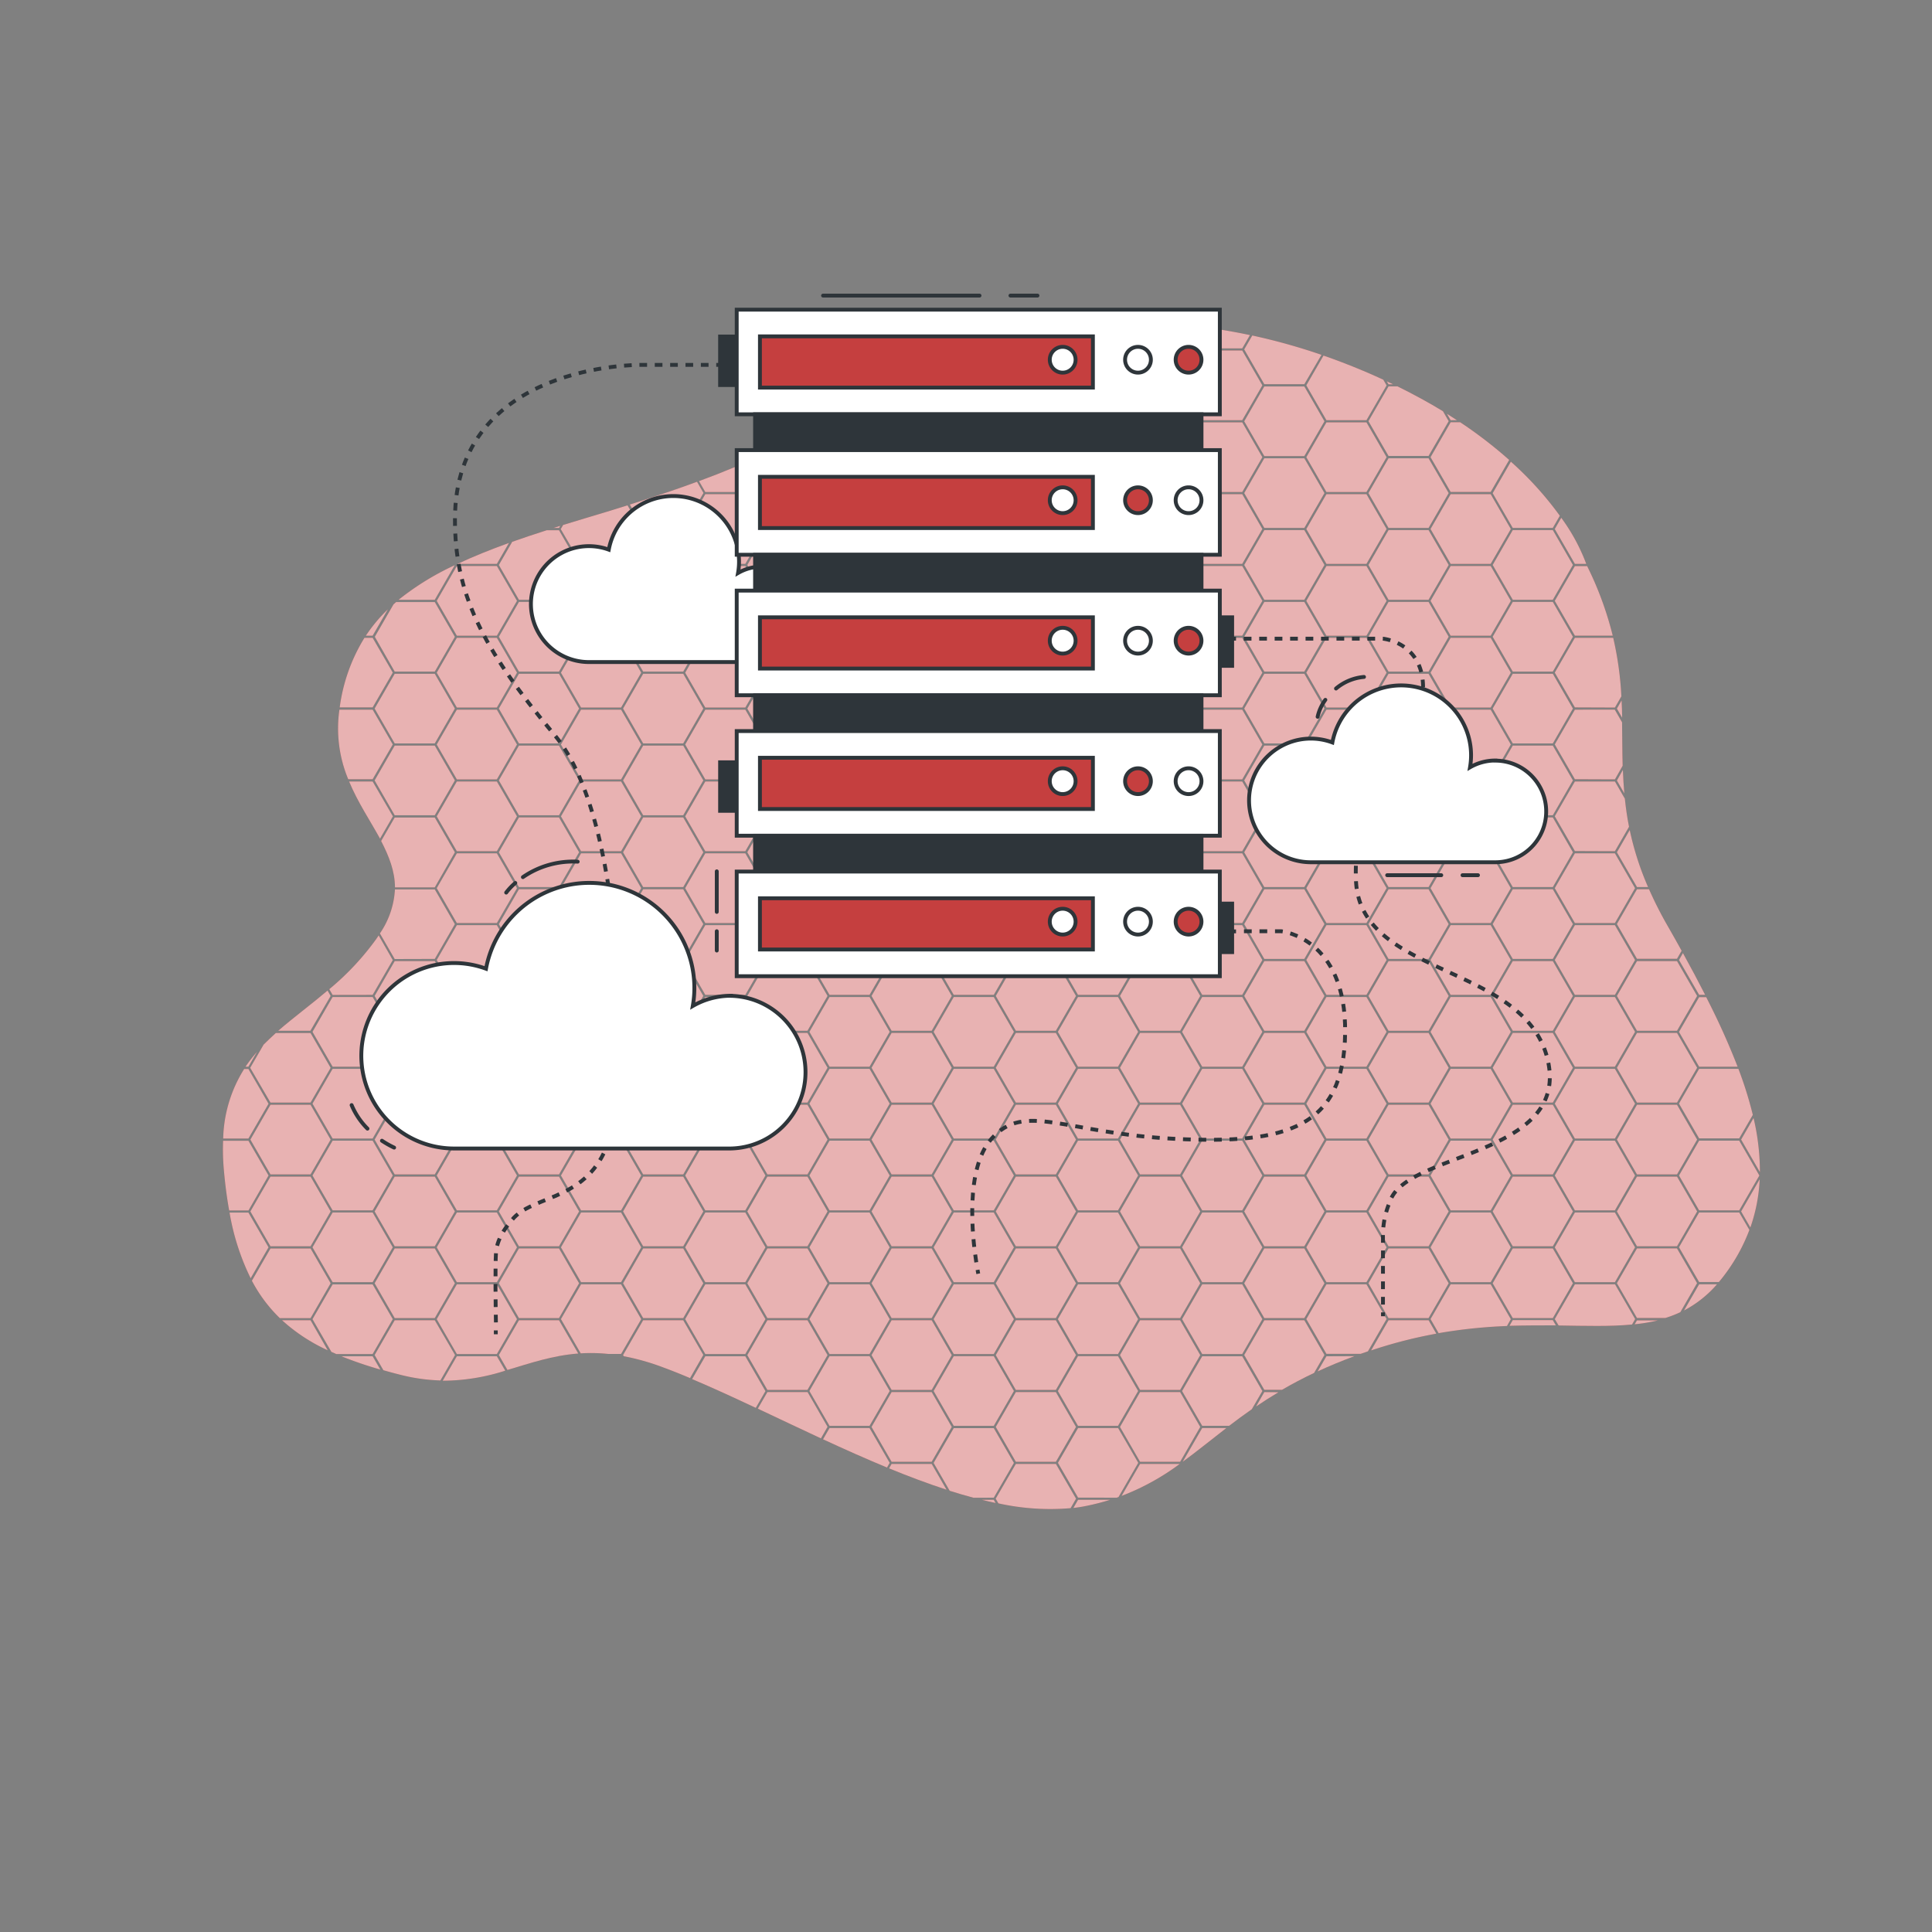 <svg xmlns="http://www.w3.org/2000/svg" viewBox="0 0 500 500"><rect x="0" y="0" width="500" height="500" fill="#808080" stroke="none"/><g id="freepik--background-simple--inject-2"><polygon points="375.43 165.07 370.22 174.09 375.43 183.11 385.79 183.11 391 174.09 385.79 165.07 375.43 165.07" style="fill:#C53F3F"></polygon><polygon points="359.35 174.37 354.15 183.38 359.35 192.4 369.71 192.4 374.92 183.38 369.71 174.37 359.35 174.37" style="fill:#C53F3F"></polygon><polygon points="343.28 183.66 338.07 192.68 343.28 201.7 353.64 201.7 358.85 192.68 353.64 183.66 343.28 183.66" style="fill:#C53F3F"></polygon><polygon points="327.2 174.37 322 183.38 327.2 192.4 337.56 192.4 342.77 183.38 337.56 174.37 327.2 174.37" style="fill:#C53F3F"></polygon><polygon points="401.87 192.4 407.07 183.38 401.87 174.37 391.5 174.37 386.3 183.38 391.5 192.4 401.87 192.4" style="fill:#C53F3F"></polygon><path d="M417.94,183.11l1.67-2.89a86.8,86.8,0,0,0-2.11-15.15h-9.92l-5.21,9,5.21,9Z" style="fill:#C53F3F"></path><polygon points="385.79 201.7 391 192.68 385.79 183.66 375.43 183.66 370.22 192.68 375.43 201.7 385.79 201.7" style="fill:#C53F3F"></polygon><polygon points="391.5 155.78 386.3 164.79 391.5 173.81 401.87 173.81 407.07 164.79 401.87 155.78 391.5 155.78" style="fill:#C53F3F"></polygon><path d="M402.37,155.5l5.21,9h9.79a87.84,87.84,0,0,0-6.62-18h-3.17Z" style="fill:#C53F3F"></path><polygon points="198.6 174.37 193.4 183.38 198.6 192.4 208.97 192.4 214.17 183.38 208.97 174.37 198.6 174.37" style="fill:#C53F3F"></polygon><polygon points="369.71 192.96 359.35 192.96 354.15 201.97 359.35 210.99 369.71 210.99 374.92 201.97 369.71 192.96" style="fill:#C53F3F"></polygon><polygon points="230.75 174.37 225.55 183.38 230.75 192.4 241.12 192.4 246.32 183.38 241.12 174.37 230.75 174.37" style="fill:#C53F3F"></polygon><polygon points="214.68 165.07 209.47 174.09 214.68 183.11 225.04 183.11 230.25 174.09 225.04 165.07 214.68 165.07" style="fill:#C53F3F"></polygon><polygon points="166.45 155.78 161.25 164.79 166.45 173.81 176.82 173.81 182.02 164.79 176.82 155.78 166.45 155.78" style="fill:#C53F3F"></polygon><polygon points="182.53 165.07 177.32 174.09 182.53 183.11 192.89 183.11 198.1 174.09 192.89 165.07 182.53 165.07" style="fill:#C53F3F"></polygon><polygon points="262.9 192.96 257.7 201.97 262.9 210.99 273.26 210.99 278.47 201.97 273.26 192.96 262.9 192.96" style="fill:#C53F3F"></polygon><polygon points="278.98 183.66 273.77 192.68 278.98 201.7 289.34 201.7 294.55 192.68 289.34 183.66 278.98 183.66" style="fill:#C53F3F"></polygon><polygon points="295.05 192.96 289.85 201.97 295.05 210.99 305.42 210.99 310.62 201.97 305.42 192.96 295.05 192.96" style="fill:#C53F3F"></polygon><polygon points="311.13 183.66 305.92 192.68 311.13 201.7 321.49 201.7 326.7 192.68 321.49 183.66 311.13 183.66" style="fill:#C53F3F"></polygon><polygon points="246.83 183.66 241.62 192.68 246.83 201.7 257.19 201.7 262.4 192.68 257.19 183.66 246.83 183.66" style="fill:#C53F3F"></polygon><polygon points="353.64 258.02 343.28 258.02 338.07 267.04 343.28 276.06 353.64 276.06 358.85 267.04 353.64 258.02" style="fill:#C53F3F"></polygon><polygon points="160.74 294.65 165.95 285.63 160.74 276.61 150.38 276.61 145.17 285.63 150.38 294.65 160.74 294.65" style="fill:#C53F3F"></polygon><polygon points="176.82 285.35 182.02 276.34 176.82 267.32 166.45 267.32 161.25 276.34 166.45 285.35 176.82 285.35" style="fill:#C53F3F"></polygon><polygon points="192.89 276.06 198.1 267.04 192.89 258.02 182.53 258.02 177.32 267.04 182.53 276.06 192.89 276.06" style="fill:#C53F3F"></polygon><polygon points="208.97 266.76 214.17 257.75 208.97 248.73 198.6 248.73 193.4 257.75 198.6 266.76 208.97 266.76" style="fill:#C53F3F"></polygon><polygon points="225.04 276.06 230.25 267.04 225.04 258.02 214.68 258.02 209.47 267.04 214.68 276.06 225.04 276.06" style="fill:#C53F3F"></polygon><polygon points="128.59 294.65 133.8 285.63 128.59 276.61 118.23 276.61 113.02 285.63 118.23 294.65 128.59 294.65" style="fill:#C53F3F"></polygon><polygon points="144.67 285.35 149.87 276.34 144.67 267.32 134.3 267.32 129.1 276.34 134.3 285.35 144.67 285.35" style="fill:#C53F3F"></polygon><polygon points="86.08 294.65 96.44 294.65 101.65 285.63 96.44 276.61 86.08 276.61 80.87 285.63 86.08 294.65" style="fill:#C53F3F"></polygon><polygon points="112.52 285.35 117.72 276.34 112.52 267.32 102.15 267.32 96.95 276.34 102.15 285.35 112.52 285.35" style="fill:#C53F3F"></polygon><polygon points="241.12 266.76 246.32 257.75 241.12 248.73 230.75 248.73 225.55 257.75 230.75 266.76 241.12 266.76" style="fill:#C53F3F"></polygon><polygon points="353.64 220.84 343.28 220.84 338.07 229.86 343.28 238.88 353.64 238.88 358.85 229.86 353.64 220.84" style="fill:#C53F3F"></polygon><polygon points="353.64 239.43 343.28 239.43 338.07 248.45 343.28 257.47 353.64 257.47 358.85 248.45 353.64 239.43" style="fill:#C53F3F"></polygon><polygon points="353.64 294.65 358.85 285.63 353.64 276.61 343.28 276.61 338.07 285.63 343.28 294.65 353.64 294.65" style="fill:#C53F3F"></polygon><polygon points="273.26 266.76 278.47 257.75 273.26 248.73 262.9 248.73 257.7 257.75 262.9 266.76 273.26 266.76" style="fill:#C53F3F"></polygon><polygon points="369.71 229.58 374.92 220.57 369.71 211.55 359.35 211.55 354.15 220.57 359.35 229.58 369.71 229.58" style="fill:#C53F3F"></polygon><polygon points="150.38 146.48 145.17 155.5 150.38 164.52 160.74 164.52 165.95 155.5 160.74 146.48 150.38 146.48" style="fill:#C53F3F"></polygon><polygon points="305.42 266.76 310.62 257.75 305.42 248.73 295.05 248.73 289.85 257.75 295.05 266.76 305.42 266.76" style="fill:#C53F3F"></polygon><polygon points="337.56 285.35 342.77 276.34 337.56 267.32 327.2 267.32 322 276.34 327.2 285.35 337.56 285.35" style="fill:#C53F3F"></polygon><polygon points="289.34 257.47 294.55 248.45 289.34 239.43 278.98 239.43 273.77 248.45 278.98 257.47 289.34 257.47" style="fill:#C53F3F"></polygon><polygon points="321.49 276.06 326.7 267.04 321.49 258.02 311.13 258.02 305.92 267.04 311.13 276.06 321.49 276.06" style="fill:#C53F3F"></polygon><polygon points="262.9 174.37 257.7 183.38 262.9 192.4 273.26 192.4 278.47 183.38 273.26 174.37 262.9 174.37" style="fill:#C53F3F"></polygon><polygon points="385.79 202.25 375.43 202.25 370.22 211.27 375.43 220.29 385.79 220.29 391 211.27 385.79 202.25" style="fill:#C53F3F"></polygon><polygon points="96.44 276.06 101.65 267.04 96.44 258.02 86.08 258.02 80.87 267.04 86.08 276.06 96.44 276.06" style="fill:#C53F3F"></polygon><path d="M417.94,201.7l2-3.52c-.11-3.77-.09-7.48-.15-11.25l-1.89-3.27H407.58l-5.21,9,5.21,9Z" style="fill:#C53F3F"></path><path d="M418.45,183.39l1.36,2.35c0-1.47-.08-3-.15-4.46Z" style="fill:#C53F3F"></path><path d="M420,199.26,418.45,202l1.92,3.33C420.19,203.27,420.08,201.26,420,199.26Z" style="fill:#C53F3F"></path><polygon points="385.79 238.88 391 229.86 385.79 220.84 375.43 220.84 370.22 229.86 375.43 238.88 385.79 238.88" style="fill:#C53F3F"></polygon><polygon points="369.71 267.32 359.35 267.32 354.15 276.34 359.35 285.35 369.71 285.35 374.92 276.34 369.71 267.32" style="fill:#C53F3F"></polygon><path d="M128.59,145.93l3.13-5.42c-4.85,1.75-9.28,3.54-13.29,5.42Z" style="fill:#C53F3F"></path><polygon points="369.71 248.73 359.35 248.73 354.15 257.75 359.35 266.76 369.71 266.76 374.92 257.75 369.71 248.73" style="fill:#C53F3F"></polygon><polygon points="369.71 230.14 359.35 230.14 354.15 239.16 359.35 248.17 369.71 248.17 374.92 239.16 369.71 230.14" style="fill:#C53F3F"></polygon><polygon points="295.05 174.37 289.85 183.38 295.05 192.4 305.42 192.4 310.62 183.38 305.42 174.37 295.05 174.37" style="fill:#C53F3F"></polygon><polygon points="327.2 155.78 322 164.79 327.2 173.81 337.56 173.81 342.77 164.79 337.56 155.78 327.2 155.78" style="fill:#C53F3F"></polygon><polygon points="311.13 165.07 305.92 174.09 311.13 183.11 321.49 183.11 326.7 174.09 321.49 165.07 311.13 165.07" style="fill:#C53F3F"></polygon><polygon points="369.71 322.54 374.92 313.52 369.71 304.5 359.35 304.5 354.15 313.52 359.35 322.54 369.71 322.54" style="fill:#C53F3F"></polygon><polygon points="278.98 165.07 273.77 174.09 278.98 183.11 289.34 183.11 294.55 174.09 289.34 165.07 278.98 165.07" style="fill:#C53F3F"></polygon><polygon points="391.5 137.19 386.3 146.21 391.5 155.22 401.87 155.22 407.07 146.21 401.87 137.19 391.5 137.19" style="fill:#C53F3F"></polygon><polygon points="375.43 146.48 370.22 155.5 375.43 164.52 385.79 164.52 391 155.5 385.79 146.48 375.43 146.48" style="fill:#C53F3F"></polygon><polygon points="343.28 165.07 338.07 174.09 343.28 183.11 353.64 183.11 358.85 174.09 353.64 165.07 343.28 165.07" style="fill:#C53F3F"></polygon><path d="M407.58,145.93h2.94A49.58,49.58,0,0,0,404.05,134l-1.68,2.91Z" style="fill:#C53F3F"></path><polygon points="359.35 155.78 354.15 164.79 359.35 173.81 369.71 173.81 374.92 164.79 369.71 155.78 359.35 155.78" style="fill:#C53F3F"></polygon><polygon points="369.71 285.91 359.35 285.91 354.15 294.93 359.35 303.94 369.71 303.94 374.92 294.93 369.71 285.91" style="fill:#C53F3F"></polygon><polygon points="144.67 303.94 149.87 294.93 144.67 285.91 134.3 285.91 129.1 294.93 134.3 303.94 144.67 303.94" style="fill:#C53F3F"></polygon><polygon points="128.59 313.24 133.8 304.22 128.59 295.2 118.23 295.2 113.02 304.22 118.23 313.24 128.59 313.24" style="fill:#C53F3F"></polygon><polygon points="112.52 303.94 117.72 294.93 112.52 285.91 102.15 285.91 96.95 294.93 102.15 303.94 112.52 303.94" style="fill:#C53F3F"></polygon><polygon points="160.74 313.24 165.95 304.22 160.74 295.2 150.38 295.2 145.17 304.22 150.38 313.24 160.74 313.24" style="fill:#C53F3F"></polygon><polygon points="176.82 303.94 182.02 294.93 176.82 285.91 166.45 285.91 161.25 294.93 166.45 303.94 176.82 303.94" style="fill:#C53F3F"></polygon><polygon points="70 303.94 80.37 303.94 85.57 294.93 80.37 285.91 70 285.91 64.8 294.93 70 303.94" style="fill:#C53F3F"></polygon><polygon points="192.89 294.65 198.1 285.63 192.89 276.61 182.53 276.61 177.32 285.63 182.53 294.65 192.89 294.65" style="fill:#C53F3F"></polygon><path d="M70,285.35H80.37l5.2-9-5.2-9h-9c-1.09,1-2.15,2-3.15,3l-3.47,6Z" style="fill:#C53F3F"></path><polygon points="70 322.54 80.37 322.54 85.57 313.52 80.37 304.5 70 304.5 64.8 313.52 70 322.54" style="fill:#C53F3F"></polygon><polygon points="96.44 313.24 101.65 304.22 96.44 295.2 86.08 295.2 80.87 304.22 86.08 313.24 96.44 313.24" style="fill:#C53F3F"></polygon><polygon points="289.34 276.06 294.55 267.04 289.34 258.02 278.98 258.02 273.77 267.04 278.98 276.06 289.34 276.06" style="fill:#C53F3F"></polygon><polygon points="321.49 294.65 326.7 285.63 321.49 276.61 311.13 276.61 305.92 285.63 311.13 294.65 321.49 294.65" style="fill:#C53F3F"></polygon><polygon points="353.64 313.24 358.85 304.22 353.64 295.2 343.28 295.2 338.07 304.22 343.28 313.24 353.64 313.24" style="fill:#C53F3F"></polygon><polygon points="305.42 285.35 310.62 276.34 305.42 267.32 295.05 267.32 289.85 276.34 295.05 285.35 305.42 285.35" style="fill:#C53F3F"></polygon><polygon points="337.56 303.94 342.77 294.93 337.56 285.91 327.2 285.91 322 294.93 327.2 303.94 337.56 303.94" style="fill:#C53F3F"></polygon><polygon points="225.04 294.65 230.25 285.63 225.04 276.61 214.68 276.61 209.47 285.63 214.68 294.65 225.04 294.65" style="fill:#C53F3F"></polygon><polygon points="273.26 285.35 278.47 276.34 273.26 267.32 262.9 267.32 257.7 276.34 262.9 285.35 273.26 285.35" style="fill:#C53F3F"></polygon><polygon points="208.97 285.35 214.17 276.34 208.97 267.32 198.6 267.32 193.4 276.34 198.6 285.35 208.97 285.35" style="fill:#C53F3F"></polygon><polygon points="241.12 285.35 246.32 276.34 241.12 267.32 230.75 267.32 225.55 276.34 230.75 285.35 241.12 285.35" style="fill:#C53F3F"></polygon><polygon points="257.19 276.06 262.4 267.04 257.19 258.02 246.83 258.02 241.62 267.04 246.83 276.06 257.19 276.06" style="fill:#C53F3F"></polygon><polygon points="401.87 210.99 407.07 201.97 401.87 192.96 391.5 192.96 386.3 201.97 391.5 210.99 401.87 210.99" style="fill:#C53F3F"></polygon><polygon points="144.67 229.58 149.87 220.57 144.67 211.55 134.3 211.55 129.1 220.57 134.3 229.58 144.67 229.58" style="fill:#C53F3F"></polygon><polygon points="128.59 238.88 133.8 229.86 128.59 220.84 118.23 220.84 113.02 229.86 118.23 238.88 128.59 238.88" style="fill:#C53F3F"></polygon><polygon points="192.89 238.88 198.1 229.86 192.89 220.84 182.53 220.84 177.32 229.86 182.53 238.88 192.89 238.88" style="fill:#C53F3F"></polygon><polygon points="160.74 238.88 165.95 229.86 160.74 220.84 150.38 220.84 145.17 229.86 150.38 238.88 160.74 238.88" style="fill:#C53F3F"></polygon><path d="M87.84,183.66a34.24,34.24,0,0,0,2.28,18h6.32l5.21-9-5.21-9Z" style="fill:#C53F3F"></path><path d="M96.44,202.25H90.35c2.27,5.45,5.47,10.16,8,14.79l3.33-5.77Z" style="fill:#C53F3F"></path><polygon points="102.15 192.96 96.95 201.97 102.15 210.99 112.52 210.99 117.72 201.97 112.52 192.96 102.15 192.96" style="fill:#C53F3F"></polygon><polygon points="150.38 202.25 145.17 211.27 150.38 220.29 160.74 220.29 165.95 211.27 160.74 202.25 150.38 202.25" style="fill:#C53F3F"></polygon><path d="M117.72,220.57l-5.2-9H102.15l-3.51,6.08c2,3.89,3.56,7.74,3.58,12h10.3Z" style="fill:#C53F3F"></path><polygon points="128.59 220.29 133.8 211.27 128.59 202.25 118.23 202.25 113.02 211.27 118.23 220.29 128.59 220.29" style="fill:#C53F3F"></polygon><polygon points="160.74 257.47 165.95 248.45 160.74 239.43 150.38 239.43 145.17 248.45 150.38 257.47 160.74 257.47" style="fill:#C53F3F"></polygon><polygon points="128.59 257.47 133.8 248.45 128.59 239.43 118.23 239.43 113.02 248.45 118.23 257.47 128.59 257.47" style="fill:#C53F3F"></polygon><polygon points="134.3 192.96 129.1 201.97 134.3 210.99 144.67 210.99 149.87 201.97 144.67 192.96 134.3 192.96" style="fill:#C53F3F"></polygon><polygon points="198.6 211.55 193.4 220.57 198.6 229.58 208.97 229.58 214.17 220.57 208.97 211.55 198.6 211.55" style="fill:#C53F3F"></polygon><polygon points="176.82 248.17 182.02 239.16 176.82 230.14 166.45 230.14 161.25 239.16 166.45 248.17 176.82 248.17" style="fill:#C53F3F"></polygon><polygon points="144.67 248.17 149.87 239.16 144.67 230.14 134.3 230.14 129.1 239.16 134.3 248.17 144.67 248.17" style="fill:#C53F3F"></polygon><polygon points="118.23 183.66 113.02 192.68 118.23 201.7 128.59 201.7 133.8 192.68 128.59 183.66 118.23 183.66" style="fill:#C53F3F"></polygon><polygon points="102.15 174.37 96.95 183.38 102.15 192.4 112.52 192.4 117.72 183.38 112.52 174.37 102.15 174.37" style="fill:#C53F3F"></polygon><path d="M94.32,165.07a45.62,45.62,0,0,0-6.4,18h8.52l5.21-9-5.21-9Z" style="fill:#C53F3F"></path><path d="M112.52,248.17l5.2-9-5.2-9H102.21a22.24,22.24,0,0,1-3.89,11.4l3.83,6.63Z" style="fill:#C53F3F"></path><polygon points="176.82 229.58 182.02 220.57 176.82 211.55 166.45 211.55 161.25 220.57 166.45 229.58 176.82 229.58" style="fill:#C53F3F"></polygon><path d="M354.15,109l5.2,9h10.36l5.21-9-1.48-2.57c-3.59-2.18-7.5-4.34-11.78-6.44h-2.31Z" style="fill:#C53F3F"></path><path d="M337.56,341.68H327.2l-5.2,9,5.2,9h4.58c2.55-1.48,5.31-2.95,8.31-4.37l2.68-4.64Z" style="fill:#C53F3F"></path><path d="M214.68,108.75H225l5.21-9-.85-1.46c-2,1.12-3.83,2.25-5.48,3.39-3.39,2.35-6.54,4.47-9.62,6.44Z" style="fill:#C53F3F"></path><polygon points="214.68 202.25 209.47 211.27 214.68 220.29 225.04 220.29 230.25 211.27 225.04 202.25 214.68 202.25" style="fill:#C53F3F"></polygon><path d="M385.79,332.38H375.43l-5.21,9,2.1,3.64A132.71,132.71,0,0,1,390,343.17l1-1.77Z" style="fill:#C53F3F"></path><path d="M455.46,303.34a60.7,60.7,0,0,0-1.64-14l-3.22,5.58Z" style="fill:#C53F3F"></path><path d="M273.27,378.86H262.9l-5.22,9,.71,1.21a62.32,62.32,0,0,0,18.68,1.24l1.41-2.45Z" style="fill:#C53F3F"></path><path d="M293.23,83.43a149.38,149.38,0,0,0-17.61.9L279,90.16h10.36Z" style="fill:#C53F3F"></path><path d="M353.64,332.38H343.28l-5.21,9,5.21,9h8.85c.63-.22,1.25-.45,1.89-.66l4.83-8.36Z" style="fill:#C53F3F"></path><polygon points="278.98 108.75 289.34 108.75 294.55 99.73 289.34 90.71 278.98 90.71 273.77 99.73 278.98 108.75" style="fill:#C53F3F"></polygon><path d="M182.53,127.34h10.36l5.21-9-.48-.83c-4.93,2.38-10.33,4.66-16.72,7Z" style="fill:#C53F3F"></path><path d="M102.15,173.81h10.37l5.2-9-5.2-9h-10l-.68.6L97,164.8Z" style="fill:#C53F3F"></path><polygon points="241.12 229.58 246.32 220.57 241.12 211.55 230.75 211.55 225.55 220.57 230.75 229.58 241.12 229.58" style="fill:#C53F3F"></polygon><polygon points="214.68 220.84 209.47 229.86 214.68 238.88 225.04 238.88 230.25 229.86 225.04 220.84 214.68 220.84" style="fill:#C53F3F"></polygon><path d="M134.3,155.22h10.37l5.2-9-5.2-9h-3.16q-4.69,1.5-8.95,3l-3.46,6Z" style="fill:#C53F3F"></path><path d="M85.57,332.11l-5.2-9H70l-4.81,8.34a38.11,38.11,0,0,0,7.24,9.69h7.94Z" style="fill:#C53F3F"></path><path d="M160.74,332.38H150.38l-5.21,9,5.12,8.87a43.3,43.3,0,0,1,7.15.15h3.3l5.21-9Z" style="fill:#C53F3F"></path><path d="M85.57,257.75l-.8-1.39C80.4,260.06,76,263.3,72,266.76h8.33Z" style="fill:#C53F3F"></path><path d="M150.38,145.93h10.36l5.21-9-3.55-6.15c-3.41,1.07-7,2.19-11,3.36-1.94.58-3.82,1.15-5.66,1.72l-.62,1.07Z" style="fill:#C53F3F"></path><path d="M69.5,304.22l-5.21-9H57.74a58.08,58.08,0,0,0,.2,7.58c.33,3.77.79,7.24,1.37,10.46h5Z" style="fill:#C53F3F"></path><path d="M101.65,341.4l-5.21-9H86.08l-5.21,9,4.89,8.46c.41.19.83.38,1.26.56h9.42Z" style="fill:#C53F3F"></path><polygon points="327.2 192.96 322 201.97 327.2 210.99 337.56 210.99 342.77 201.97 337.56 192.96 327.2 192.96" style="fill:#C53F3F"></polygon><polygon points="295.05 211.55 289.85 220.57 295.05 229.58 305.42 229.58 310.62 220.57 305.42 211.55 295.05 211.55" style="fill:#C53F3F"></polygon><polygon points="311.13 202.25 305.92 211.27 311.13 220.29 321.49 220.29 326.7 211.27 321.49 202.25 311.13 202.25" style="fill:#C53F3F"></polygon><polygon points="246.83 202.25 241.62 211.27 246.83 220.29 257.19 220.29 262.4 211.27 257.19 202.25 246.83 202.25" style="fill:#C53F3F"></polygon><polygon points="278.98 202.25 273.77 211.27 278.98 220.29 289.34 220.29 294.55 211.27 289.34 202.25 278.98 202.25" style="fill:#C53F3F"></polygon><polygon points="262.9 211.55 257.7 220.57 262.9 229.58 273.26 229.58 278.47 220.57 273.26 211.55 262.9 211.55" style="fill:#C53F3F"></polygon><polygon points="337.56 266.76 342.77 257.75 337.56 248.73 327.2 248.73 322 257.75 327.2 266.76 337.56 266.76" style="fill:#C53F3F"></polygon><polygon points="321.49 257.47 326.7 248.45 321.49 239.43 311.13 239.43 305.92 248.45 311.13 257.47 321.49 257.47" style="fill:#C53F3F"></polygon><polygon points="337.56 230.14 327.2 230.14 322 239.16 327.2 248.17 337.56 248.17 342.77 239.16 337.56 230.14" style="fill:#C53F3F"></polygon><polygon points="337.56 211.55 327.2 211.55 322 220.57 327.2 229.58 337.56 229.58 342.77 220.57 337.56 211.55" style="fill:#C53F3F"></polygon><polygon points="353.64 220.29 358.85 211.27 353.64 202.25 343.28 202.25 338.07 211.27 343.28 220.29 353.64 220.29" style="fill:#C53F3F"></polygon><polygon points="150.38 165.07 145.17 174.09 150.38 183.11 160.74 183.11 165.95 174.09 160.74 165.07 150.38 165.07" style="fill:#C53F3F"></polygon><polygon points="134.3 155.78 129.1 164.79 134.3 173.81 144.67 173.81 149.87 164.79 144.67 155.78 134.3 155.78" style="fill:#C53F3F"></polygon><polygon points="118.23 146.48 113.02 155.5 118.23 164.52 128.59 164.52 133.8 155.5 128.59 146.48 118.23 146.48" style="fill:#C53F3F"></polygon><path d="M112.52,155.22l5.16-8.94a70.37,70.37,0,0,0-14.52,8.94Z" style="fill:#C53F3F"></path><polygon points="198.6 192.96 193.4 201.97 198.6 210.99 208.97 210.99 214.17 201.97 208.97 192.96 198.6 192.96" style="fill:#C53F3F"></polygon><polygon points="166.45 174.37 161.25 183.38 166.45 192.4 176.82 192.4 182.02 183.38 176.82 174.37 166.45 174.37" style="fill:#C53F3F"></polygon><polygon points="230.75 192.96 225.55 201.97 230.75 210.99 241.12 210.99 246.32 201.97 241.12 192.96 230.75 192.96" style="fill:#C53F3F"></polygon><polygon points="214.68 183.66 209.47 192.68 214.68 201.7 225.04 201.7 230.25 192.68 225.04 183.66 214.68 183.66" style="fill:#C53F3F"></polygon><polygon points="182.53 183.66 177.32 192.68 182.53 201.7 192.89 201.7 198.1 192.68 192.89 183.66 182.53 183.66" style="fill:#C53F3F"></polygon><polygon points="112.52 266.76 117.72 257.75 112.52 248.73 102.15 248.73 96.95 257.75 102.15 266.76 112.52 266.76" style="fill:#C53F3F"></polygon><path d="M94.68,164.52h1.76l3.94-6.83A41,41,0,0,0,94.68,164.52Z" style="fill:#C53F3F"></path><polygon points="160.74 276.06 165.95 267.04 160.74 258.02 150.38 258.02 145.17 267.04 150.38 276.06 160.74 276.06" style="fill:#C53F3F"></polygon><polygon points="182.53 202.25 177.32 211.27 182.53 220.29 192.89 220.29 198.1 211.27 192.89 202.25 182.53 202.25" style="fill:#C53F3F"></polygon><polygon points="128.59 276.06 133.8 267.04 128.59 258.02 118.23 258.02 113.02 267.04 118.23 276.06 128.59 276.06" style="fill:#C53F3F"></polygon><polygon points="144.67 266.76 149.87 257.75 144.67 248.73 134.3 248.73 129.1 257.75 134.3 266.76 144.67 266.76" style="fill:#C53F3F"></polygon><path d="M96.44,257.47l5.21-9L98,242.08c-.21.33-.43.66-.67,1A70.21,70.21,0,0,1,85.22,256l.86,1.49Z" style="fill:#C53F3F"></path><polygon points="150.38 183.66 145.17 192.68 150.38 201.7 160.74 201.7 165.95 192.68 160.74 183.66 150.38 183.66" style="fill:#C53F3F"></polygon><polygon points="166.45 192.96 161.25 201.97 166.45 210.99 176.82 210.99 182.02 201.97 176.82 192.96 166.45 192.96" style="fill:#C53F3F"></polygon><polygon points="118.23 165.07 113.02 174.09 118.23 183.11 128.59 183.11 133.8 174.09 128.59 165.07 118.23 165.07" style="fill:#C53F3F"></polygon><polygon points="134.3 174.37 129.1 183.38 134.3 192.4 144.67 192.4 149.87 183.38 144.67 174.37 134.3 174.37" style="fill:#C53F3F"></polygon><polygon points="257.19 238.88 262.4 229.86 257.19 220.84 246.83 220.84 241.62 229.86 246.83 238.88 257.19 238.88" style="fill:#C53F3F"></polygon><polygon points="289.34 238.88 294.55 229.86 289.34 220.84 278.98 220.84 273.77 229.86 278.98 238.88 289.34 238.88" style="fill:#C53F3F"></polygon><polygon points="273.26 248.17 278.47 239.16 273.26 230.14 262.9 230.14 257.7 239.16 262.9 248.17 273.26 248.17" style="fill:#C53F3F"></polygon><polygon points="305.42 248.17 310.62 239.16 305.42 230.14 295.05 230.14 289.85 239.16 295.05 248.17 305.42 248.17" style="fill:#C53F3F"></polygon><polygon points="321.49 238.88 326.7 229.86 321.49 220.84 311.13 220.84 305.92 229.86 311.13 238.88 321.49 238.88" style="fill:#C53F3F"></polygon><polygon points="192.89 257.47 198.1 248.45 192.89 239.43 182.53 239.43 177.32 248.45 182.53 257.47 192.89 257.47" style="fill:#C53F3F"></polygon><polygon points="176.82 266.76 182.02 257.75 176.82 248.73 166.45 248.73 161.25 257.75 166.45 266.76 176.82 266.76" style="fill:#C53F3F"></polygon><polygon points="208.97 248.17 214.17 239.16 208.97 230.14 198.6 230.14 193.4 239.16 198.6 248.17 208.97 248.17" style="fill:#C53F3F"></polygon><polygon points="241.12 248.17 246.32 239.16 241.12 230.14 230.75 230.14 225.55 239.16 230.75 248.17 241.12 248.17" style="fill:#C53F3F"></polygon><polygon points="225.04 257.47 230.25 248.45 225.04 239.43 214.68 239.43 209.47 248.45 214.68 257.47 225.04 257.47" style="fill:#C53F3F"></polygon><polygon points="257.19 257.47 262.4 248.45 257.19 239.43 246.83 239.43 241.62 248.45 246.83 257.47 257.19 257.47" style="fill:#C53F3F"></polygon><path d="M375.43,108.75h1.63c-.84-.56-1.7-1.11-2.59-1.66Z" style="fill:#C53F3F"></path><polygon points="343.28 109.3 338.07 118.32 343.28 127.34 353.64 127.34 358.85 118.32 353.64 109.3 343.28 109.3" style="fill:#C53F3F"></polygon><path d="M431.38,239.27a100.45,100.45,0,0,1-4.61-9.13h-3.12l-5.2,9,5.2,9H434l1.2-2.08C434,243.86,432.7,241.58,431.38,239.27Z" style="fill:#C53F3F"></path><polygon points="327.2 100.01 322 109.03 327.2 118.04 337.56 118.04 342.77 109.03 337.56 100.01 327.2 100.01" style="fill:#C53F3F"></polygon><polygon points="311.13 109.3 305.92 118.32 311.13 127.34 321.49 127.34 326.7 118.32 321.49 109.3 311.13 109.3" style="fill:#C53F3F"></polygon><polygon points="434.01 266.76 439.22 257.75 434.01 248.73 423.65 248.73 418.45 257.75 423.65 266.76 434.01 266.76" style="fill:#C53F3F"></polygon><polygon points="417.94 276.61 407.58 276.61 402.37 285.63 407.58 294.65 417.94 294.65 423.15 285.63 417.94 276.61" style="fill:#C53F3F"></polygon><polygon points="417.94 295.2 407.58 295.2 402.37 304.22 407.58 313.24 417.94 313.24 423.15 304.22 417.94 295.2" style="fill:#C53F3F"></polygon><polygon points="417.94 258.02 407.58 258.02 402.37 267.04 407.58 276.06 417.94 276.06 423.15 267.04 417.94 258.02" style="fill:#C53F3F"></polygon><polygon points="295.05 118.6 289.85 127.61 295.05 136.63 305.42 136.63 310.62 127.61 305.42 118.6 295.05 118.6" style="fill:#C53F3F"></polygon><polygon points="225.04 369.01 230.25 359.99 225.04 350.97 214.68 350.97 209.47 359.99 214.68 369.01 225.04 369.01" style="fill:#C53F3F"></polygon><polygon points="278.98 109.3 273.77 118.32 278.98 127.34 289.34 127.34 294.55 118.32 289.34 109.3 278.98 109.3" style="fill:#C53F3F"></polygon><path d="M192.89,351H182.53l-3.41,5.91c5.22,2.2,10.75,4.75,16.48,7.44l2.5-4.33Z" style="fill:#C53F3F"></path><polygon points="417.94 313.79 407.58 313.79 402.37 322.81 407.58 331.83 417.94 331.83 423.15 322.81 417.94 313.79" style="fill:#C53F3F"></polygon><polygon points="257.19 350.42 262.4 341.4 257.19 332.38 246.83 332.38 241.62 341.4 246.83 350.42 257.19 350.42" style="fill:#C53F3F"></polygon><polygon points="241.12 359.71 246.32 350.7 241.12 341.68 230.75 341.68 225.55 350.7 230.75 359.71 241.12 359.71" style="fill:#C53F3F"></polygon><polygon points="208.97 359.71 214.17 350.7 208.97 341.68 198.6 341.68 193.4 350.7 198.6 359.71 208.97 359.71" style="fill:#C53F3F"></polygon><path d="M198.6,118H209l5.2-9-.35-.61a157.27,157.27,0,0,1-15.68,8.83Z" style="fill:#C53F3F"></path><polygon points="262.9 118.6 257.7 127.61 262.9 136.63 273.26 136.63 278.47 127.61 273.26 118.6 262.9 118.6" style="fill:#C53F3F"></polygon><polygon points="246.83 109.3 241.62 118.32 246.83 127.34 257.19 127.34 262.4 118.32 257.19 109.3 246.83 109.3" style="fill:#C53F3F"></polygon><polygon points="230.75 100.01 225.55 109.03 230.75 118.04 241.12 118.04 246.32 109.03 241.12 100.01 230.75 100.01" style="fill:#C53F3F"></polygon><path d="M407.58,332.38l-5.21,9,1,1.65c7,.1,13.31.3,19-.25l.81-1.4-5.21-9Z" style="fill:#C53F3F"></path><path d="M130.76,354.73,128.59,351H118.23l-3.65,6.33A53.38,53.38,0,0,0,130.76,354.73Z" style="fill:#C53F3F"></path><path d="M144.67,341.68H134.3l-5.2,9,2.23,3.86c5.87-1.74,11.56-3.73,18.32-4.25Z" style="fill:#C53F3F"></path><polygon points="192.89 350.42 198.1 341.4 192.89 332.38 182.53 332.38 177.32 341.4 182.53 350.42 192.89 350.42" style="fill:#C53F3F"></polygon><path d="M176.82,341.68H166.45l-5.2,9,.18.31a60.11,60.11,0,0,1,9.58,2.66c2.43.89,5,1.9,7.57,3l3.44-6Z" style="fill:#C53F3F"></path><path d="M112.52,341.68H102.15l-5.2,9,2.27,3.93c1.29.37,2.59.73,4,1.08a47.63,47.63,0,0,0,10.75,1.57l3.8-6.58Z" style="fill:#C53F3F"></path><polygon points="230.75 118.6 225.55 127.61 230.75 136.63 241.12 136.63 246.32 127.61 241.12 118.6 230.75 118.6" style="fill:#C53F3F"></polygon><polygon points="214.68 109.3 209.47 118.32 214.68 127.34 225.04 127.34 230.25 118.32 225.04 109.3 214.68 109.3" style="fill:#C53F3F"></polygon><polygon points="246.83 127.89 241.62 136.91 246.83 145.93 257.19 145.93 262.4 136.91 257.19 127.89 246.83 127.89" style="fill:#C53F3F"></polygon><polygon points="208.97 341.12 214.17 332.11 208.97 323.09 198.6 323.09 193.4 332.11 198.6 341.12 208.97 341.12" style="fill:#C53F3F"></polygon><polygon points="198.6 118.6 193.4 127.61 198.6 136.63 208.97 136.63 214.17 127.61 208.97 118.6 198.6 118.6" style="fill:#C53F3F"></polygon><path d="M343.28,351,341,354.92c2.93-1.36,6.09-2.68,9.54-3.95Z" style="fill:#C53F3F"></path><polygon points="305.42 341.12 310.62 332.11 305.42 323.09 295.05 323.09 289.85 332.11 295.05 341.12 305.42 341.12" style="fill:#C53F3F"></polygon><polygon points="321.49 350.42 326.7 341.4 321.49 332.38 311.13 332.38 305.92 341.4 311.13 350.42 321.49 350.42" style="fill:#C53F3F"></polygon><polygon points="225.04 350.42 230.25 341.4 225.04 332.38 214.68 332.38 209.47 341.4 214.68 350.42 225.04 350.42" style="fill:#C53F3F"></polygon><path d="M423.05,342.72a45.65,45.65,0,0,0,6-1h-5.41Z" style="fill:#C53F3F"></path><polygon points="273.26 359.71 278.47 350.7 273.26 341.68 262.9 341.68 257.7 350.7 262.9 359.71 273.26 359.71" style="fill:#C53F3F"></polygon><polygon points="241.12 341.12 246.32 332.11 241.12 323.09 230.75 323.09 225.55 332.11 230.75 341.12 241.12 341.12" style="fill:#C53F3F"></polygon><polygon points="257.19 331.83 262.4 322.81 257.19 313.79 246.83 313.79 241.62 322.81 246.83 331.83 257.19 331.83" style="fill:#C53F3F"></polygon><polygon points="289.34 331.83 294.55 322.81 289.34 313.79 278.98 313.79 273.77 322.81 278.98 331.83 289.34 331.83" style="fill:#C53F3F"></polygon><polygon points="273.26 341.12 278.47 332.11 273.26 323.09 262.9 323.09 257.7 332.11 262.9 341.12 273.26 341.12" style="fill:#C53F3F"></polygon><path d="M96.44,351H88.35a103.1,103.1,0,0,0,10.08,3.44Z" style="fill:#C53F3F"></path><polygon points="305.42 378.31 310.62 369.29 305.42 360.27 295.05 360.27 289.85 369.29 295.05 378.31 305.42 378.31" style="fill:#C53F3F"></polygon><polygon points="289.34 369.01 294.55 359.99 289.34 350.97 278.98 350.97 273.77 359.99 278.98 369.01 289.34 369.01" style="fill:#C53F3F"></polygon><path d="M311.13,369.57l-5.05,8.74c3.71-2.71,7.33-5.68,11.3-8.74Z" style="fill:#C53F3F"></path><polygon points="273.26 378.31 278.47 369.29 273.26 360.27 262.9 360.27 257.7 369.29 262.9 378.31 273.26 378.31" style="fill:#C53F3F"></polygon><path d="M305.32,378.86H295.05l-4.78,8.28A62.93,62.93,0,0,0,305.32,378.86Z" style="fill:#C53F3F"></path><path d="M450.11,313.79H439.73l-5.21,9,5.21,9h5.11c.58-.69,1.15-1.41,1.72-2.18a46.3,46.3,0,0,0,6.18-11.31Z" style="fill:#C53F3F"></path><path d="M241.12,378.86H230.75l-.66,1.15c5,2.06,10,3.93,14.87,5.52Z" style="fill:#C53F3F"></path><path d="M230.25,378.58l-5.21-9H214.68L213,372.49c5.48,2.54,11,5,16.56,7.31Z" style="fill:#C53F3F"></path><polygon points="241.12 360.27 230.75 360.27 225.55 369.29 230.75 378.31 241.12 378.31 246.32 369.29 241.12 360.27" style="fill:#C53F3F"></polygon><path d="M209,360.27H198.6l-2.48,4.29c5.32,2.5,10.8,5.12,16.34,7.69l1.71-3Z" style="fill:#C53F3F"></path><polygon points="257.19 369.01 262.4 359.99 257.19 350.97 246.83 350.97 241.62 359.99 246.83 369.01 257.19 369.01" style="fill:#C53F3F"></polygon><path d="M450.6,313.52l2.39,4.15a43.14,43.14,0,0,0,2.41-12.48Z" style="fill:#C53F3F"></path><path d="M257.19,388.15H254.1c1.2.3,2.38.57,3.56.82Z" style="fill:#C53F3F"></path><path d="M289,387.6l.47-.17,5.11-8.85-5.21-9H279l-5.21,9,5.21,9Z" style="fill:#C53F3F"></path><polygon points="450.11 295.2 439.73 295.2 434.52 304.22 439.73 313.24 450.11 313.24 455.32 304.22 450.11 295.2" style="fill:#C53F3F"></polygon><path d="M279,388.15l-1.21,2.11c.8-.1,1.6-.21,2.39-.35a60.58,60.58,0,0,0,7.11-1.76Z" style="fill:#C53F3F"></path><path d="M449.9,276.61H439.73l-5.21,9,5.21,9h10.38l3.52-6.08A101.72,101.72,0,0,0,449.9,276.61Z" style="fill:#C53F3F"></path><path d="M289.85,90.43l5.2,9h10.37l5.2-9L307,84.17c-4.46-.44-8.84-.69-13.11-.74Z" style="fill:#C53F3F"></path><path d="M257.7,90.43l5.2,9h10.37l5.2-9-3.48-6A142.81,142.81,0,0,0,259.67,87Z" style="fill:#C53F3F"></path><path d="M257.19,387.6l5.21-9-5.21-9H246.83l-5.21,9,4.16,7.21c2.08.66,4.14,1.27,6.18,1.81Z" style="fill:#C53F3F"></path><polygon points="246.83 90.71 241.62 99.73 246.83 108.75 257.19 108.75 262.4 99.73 257.19 90.71 246.83 90.71" style="fill:#C53F3F"></polygon><polygon points="434.01 285.91 423.65 285.91 418.45 294.93 423.65 303.94 434.01 303.94 439.22 294.93 434.01 285.91" style="fill:#C53F3F"></polygon><polygon points="434.01 304.5 423.65 304.5 418.45 313.52 423.65 322.54 434.01 322.54 439.22 313.52 434.01 304.5" style="fill:#C53F3F"></polygon><path d="M423.65,323.09l-5.2,9,5.2,9H431a29.77,29.77,0,0,0,3.87-1.5l4.33-7.51-5.2-9Z" style="fill:#C53F3F"></path><path d="M449.69,276.06a188.85,188.85,0,0,0-8.13-18h-1.83l-5.21,9,5.21,9Z" style="fill:#C53F3F"></path><polygon points="434.01 267.32 423.65 267.32 418.45 276.34 423.65 285.35 434.01 285.35 439.22 276.34 434.01 267.32" style="fill:#C53F3F"></polygon><path d="M439.73,332.38l-3.91,6.77a29.35,29.35,0,0,0,8.53-6.77Z" style="fill:#C53F3F"></path><polygon points="305.42 359.71 310.62 350.7 305.42 341.68 295.05 341.68 289.85 350.7 295.05 359.71 305.42 359.71" style="fill:#C53F3F"></polygon><path d="M318.1,369c1.86-1.42,3.81-2.86,5.87-4.3L326.7,360l-5.21-9H311.13l-5.21,9,5.21,9Z" style="fill:#C53F3F"></path><path d="M434.52,248.45l5.21,9h1.55q-2.67-5.25-5.74-10.79Z" style="fill:#C53F3F"></path><path d="M327.2,360.27,325.07,364c1.82-1.24,3.74-2.47,5.79-3.69Z" style="fill:#C53F3F"></path><path d="M230.75,99.45h10.37l4.93-8.54A102.28,102.28,0,0,0,229.91,98Z" style="fill:#C53F3F"></path><polygon points="262.9 100.01 257.7 109.03 262.9 118.04 273.26 118.04 278.47 109.03 273.26 100.01 262.9 100.01" style="fill:#C53F3F"></polygon><polygon points="295.05 100.01 289.85 109.03 295.05 118.04 305.42 118.04 310.62 109.03 305.42 100.01 295.05 100.01" style="fill:#C53F3F"></polygon><polygon points="289.34 350.42 294.55 341.4 289.34 332.38 278.98 332.38 273.77 341.4 278.98 350.42 289.34 350.42" style="fill:#C53F3F"></polygon><path d="M248.27,90.16h8.92l1.71-3C255.17,88.07,251.62,89.07,248.27,90.16Z" style="fill:#C53F3F"></path><path d="M322,90.43l5.2,9h10.36L342,91.83a157.42,157.42,0,0,0-17.91-5Z" style="fill:#C53F3F"></path><path d="M343.28,108.75h10.36l5.21-9L358,98.27q-5-2.33-10.73-4.52c-1.59-.61-3.17-1.18-4.75-1.73l-4.45,7.71Z" style="fill:#C53F3F"></path><path d="M359.35,99.45h1.17l-1.61-.76Z" style="fill:#C53F3F"></path><path d="M311.13,90.16h10.36l2-3.44a151.15,151.15,0,0,0-15.76-2.48Z" style="fill:#C53F3F"></path><polygon points="311.13 108.75 321.49 108.75 326.7 99.73 321.49 90.71 311.13 90.71 305.92 99.73 311.13 108.75" style="fill:#C53F3F"></polygon><polygon points="311.13 127.89 305.92 136.91 311.13 145.93 321.49 145.93 326.7 136.91 321.49 127.89 311.13 127.89" style="fill:#C53F3F"></polygon><polygon points="369.71 341.12 374.92 332.11 369.71 323.09 359.35 323.09 354.15 332.11 359.35 341.12 369.71 341.12" style="fill:#C53F3F"></polygon><polygon points="385.79 258.02 375.43 258.02 370.22 267.04 375.43 276.06 385.79 276.06 391 267.04 385.79 258.02" style="fill:#C53F3F"></polygon><polygon points="353.64 331.83 358.85 322.81 353.64 313.79 343.28 313.79 338.07 322.81 343.28 331.83 353.64 331.83" style="fill:#C53F3F"></polygon><polygon points="385.79 276.61 375.43 276.61 370.22 285.63 375.43 294.65 385.79 294.65 391 285.63 385.79 276.61" style="fill:#C53F3F"></polygon><polygon points="385.79 295.2 375.43 295.2 370.22 304.22 375.43 313.24 385.79 313.24 391 304.22 385.79 295.2" style="fill:#C53F3F"></polygon><polygon points="385.79 331.83 391 322.81 385.79 313.79 375.43 313.79 370.22 322.81 375.43 331.83 385.79 331.83" style="fill:#C53F3F"></polygon><polygon points="305.42 303.94 310.62 294.93 305.42 285.91 295.05 285.91 289.85 294.93 295.05 303.94 305.42 303.94" style="fill:#C53F3F"></polygon><polygon points="289.34 294.65 294.55 285.63 289.34 276.61 278.98 276.61 273.77 285.63 278.98 294.65 289.34 294.65" style="fill:#C53F3F"></polygon><polygon points="337.56 322.54 342.77 313.52 337.56 304.5 327.2 304.5 322 313.52 327.2 322.54 337.56 322.54" style="fill:#C53F3F"></polygon><polygon points="321.49 313.24 326.7 304.22 321.49 295.2 311.13 295.2 305.92 304.22 311.13 313.24 321.49 313.24" style="fill:#C53F3F"></polygon><path d="M391.5,136.63h10.36l1.82-3.15a87.43,87.43,0,0,0-12.67-14l-4.71,8.16Z" style="fill:#C53F3F"></path><polygon points="343.28 146.48 338.07 155.5 343.28 164.52 353.64 164.52 358.85 155.5 353.64 146.48 343.28 146.48" style="fill:#C53F3F"></polygon><polygon points="375.43 127.89 370.22 136.91 375.43 145.93 385.79 145.93 391 136.91 385.79 127.89 375.43 127.89" style="fill:#C53F3F"></polygon><polygon points="359.35 137.19 354.15 146.21 359.35 155.22 369.71 155.22 374.92 146.21 369.71 137.19 359.35 137.19" style="fill:#C53F3F"></polygon><polygon points="327.2 137.19 322 146.21 327.2 155.22 337.56 155.22 342.77 146.21 337.56 137.19 327.2 137.19" style="fill:#C53F3F"></polygon><polygon points="273.26 303.94 278.47 294.93 273.26 285.91 262.9 285.91 257.7 294.93 262.9 303.94 273.26 303.94" style="fill:#C53F3F"></polygon><polygon points="385.79 239.43 375.43 239.43 370.22 248.45 375.43 257.47 385.79 257.47 391 248.45 385.79 239.43" style="fill:#C53F3F"></polygon><polygon points="401.87 248.17 407.07 239.16 401.87 230.14 391.5 230.14 386.3 239.16 391.5 248.17 401.87 248.17" style="fill:#C53F3F"></polygon><polygon points="401.87 211.55 391.5 211.55 386.3 220.57 391.5 229.58 401.87 229.58 407.07 220.57 401.87 211.55" style="fill:#C53F3F"></polygon><path d="M417.94,220.29l3.65-6.32c-.5-2.49-.83-4.9-1.08-7.27l-2.57-4.45H407.58l-5.21,9,5.21,9Z" style="fill:#C53F3F"></path><polygon points="214.68 146.48 209.47 155.5 214.68 164.52 225.04 164.52 230.25 155.5 225.04 146.48 214.68 146.48" style="fill:#C53F3F"></polygon><path d="M64.29,276.06l2.2-3.81a39.44,39.44,0,0,0-2.95,3.81Z" style="fill:#C53F3F"></path><path d="M144.67,136.63l.31-.54-1.72.54Z" style="fill:#C53F3F"></path><path d="M69.5,322.81l-5.21-9H59.41a61.77,61.77,0,0,0,5.46,17Z" style="fill:#C53F3F"></path><path d="M64.29,294.65l5.21-9-5.21-9h-1.1a35.38,35.38,0,0,0-5.43,18Z" style="fill:#C53F3F"></path><polygon points="166.45 137.19 161.25 146.21 166.45 155.22 176.82 155.22 182.02 146.21 176.82 137.19 166.45 137.19" style="fill:#C53F3F"></polygon><polygon points="182.53 146.48 177.32 155.5 182.53 164.52 192.89 164.52 198.1 155.5 192.89 146.48 182.53 146.48" style="fill:#C53F3F"></polygon><polygon points="96.44 331.83 101.65 322.81 96.44 313.79 86.08 313.79 80.87 322.81 86.08 331.83 96.44 331.83" style="fill:#C53F3F"></polygon><polygon points="230.75 155.78 225.55 164.79 230.75 173.81 241.12 173.81 246.32 164.79 241.12 155.78 230.75 155.78" style="fill:#C53F3F"></polygon><polygon points="311.13 146.48 305.92 155.5 311.13 164.52 321.49 164.52 326.7 155.5 321.49 146.48 311.13 146.48" style="fill:#C53F3F"></polygon><polygon points="198.6 155.78 193.4 164.79 198.6 173.81 208.97 173.81 214.17 164.79 208.97 155.78 198.6 155.78" style="fill:#C53F3F"></polygon><polygon points="208.97 303.94 214.17 294.93 208.97 285.91 198.6 285.91 193.4 294.93 198.6 303.94 208.97 303.94" style="fill:#C53F3F"></polygon><polygon points="112.52 322.54 117.72 313.52 112.52 304.5 102.15 304.5 96.95 313.52 102.15 322.54 112.52 322.54" style="fill:#C53F3F"></polygon><polygon points="192.89 313.24 198.1 304.22 192.89 295.2 182.53 295.2 177.32 304.22 182.53 313.24 192.89 313.24" style="fill:#C53F3F"></polygon><polygon points="262.9 137.19 257.7 146.21 262.9 155.22 273.26 155.22 278.47 146.21 273.26 137.19 262.9 137.19" style="fill:#C53F3F"></polygon><polygon points="241.12 303.94 246.32 294.93 241.12 285.91 230.75 285.91 225.55 294.93 230.75 303.94 241.12 303.94" style="fill:#C53F3F"></polygon><polygon points="257.19 294.65 262.4 285.63 257.19 276.61 246.83 276.61 241.62 285.63 246.83 294.65 257.19 294.65" style="fill:#C53F3F"></polygon><polygon points="128.59 331.83 133.8 322.81 128.59 313.79 118.23 313.79 113.02 322.81 118.23 331.83 128.59 331.83" style="fill:#C53F3F"></polygon><polygon points="144.67 322.54 149.87 313.52 144.67 304.5 134.3 304.5 129.1 313.52 134.3 322.54 144.67 322.54" style="fill:#C53F3F"></polygon><polygon points="160.74 331.83 165.95 322.81 160.74 313.79 150.38 313.79 145.17 322.81 150.38 331.83 160.74 331.83" style="fill:#C53F3F"></polygon><polygon points="176.82 322.54 182.02 313.52 176.82 304.5 166.45 304.5 161.25 313.52 166.45 322.54 176.82 322.54" style="fill:#C53F3F"></polygon><polygon points="225.04 313.24 230.25 304.22 225.04 295.2 214.68 295.2 209.47 304.22 214.68 313.24 225.04 313.24" style="fill:#C53F3F"></polygon><polygon points="401.87 304.5 391.5 304.5 386.3 313.52 391.5 322.54 401.87 322.54 407.07 313.52 401.87 304.5" style="fill:#C53F3F"></polygon><polygon points="401.87 285.91 391.5 285.91 386.3 294.93 391.5 303.94 401.87 303.94 407.07 294.93 401.87 285.91" style="fill:#C53F3F"></polygon><polygon points="401.87 267.32 391.5 267.32 386.3 276.34 391.5 285.35 401.87 285.35 407.07 276.34 401.87 267.32" style="fill:#C53F3F"></polygon><polygon points="401.87 323.09 391.5 323.09 386.3 332.11 391.5 341.12 401.87 341.12 407.07 332.11 401.87 323.09" style="fill:#C53F3F"></polygon><polygon points="401.87 248.73 391.5 248.73 386.3 257.75 391.5 266.76 401.87 266.76 407.07 257.75 401.87 248.73" style="fill:#C53F3F"></polygon><polygon points="321.49 331.83 326.7 322.81 321.49 313.79 311.13 313.79 305.92 322.81 311.13 331.83 321.49 331.83" style="fill:#C53F3F"></polygon><polygon points="337.56 341.12 342.77 332.11 337.56 323.09 327.2 323.09 322 332.11 327.2 341.12 337.56 341.12" style="fill:#C53F3F"></polygon><polygon points="417.94 257.47 423.15 248.45 417.94 239.43 407.58 239.43 402.37 248.45 407.58 257.47 417.94 257.47" style="fill:#C53F3F"></polygon><path d="M402.65,343l-.79-1.36H391.5l-.84,1.47C394.87,343,398.87,343,402.65,343Z" style="fill:#C53F3F"></path><path d="M371.72,345.15l-2-3.47H359.35l-4.51,7.81c1.14-.38,2.3-.75,3.49-1.11A121.39,121.39,0,0,1,371.72,345.15Z" style="fill:#C53F3F"></path><path d="M370.22,118.32l5.21,9h10.36l4.78-8.29a114.72,114.72,0,0,0-12.67-9.75h-2.47Z" style="fill:#C53F3F"></path><polygon points="295.05 155.78 289.85 164.79 295.05 173.81 305.42 173.81 310.62 164.79 305.42 155.78 295.05 155.78" style="fill:#C53F3F"></polygon><polygon points="246.83 165.07 241.62 174.09 246.83 183.11 257.19 183.11 262.4 174.09 257.19 165.07 246.83 165.07" style="fill:#C53F3F"></polygon><polygon points="278.98 127.89 273.77 136.91 278.98 145.93 289.34 145.93 294.55 136.91 289.34 127.89 278.98 127.89" style="fill:#C53F3F"></polygon><polygon points="327.2 118.6 322 127.61 327.2 136.63 337.56 136.63 342.77 127.61 337.56 118.6 327.2 118.6" style="fill:#C53F3F"></polygon><polygon points="359.35 118.6 354.15 127.61 359.35 136.63 369.71 136.63 374.92 127.61 369.71 118.6 359.35 118.6" style="fill:#C53F3F"></polygon><polygon points="343.28 127.89 338.07 136.91 343.28 145.93 353.64 145.93 358.85 136.91 353.64 127.89 343.28 127.89" style="fill:#C53F3F"></polygon><path d="M426.52,229.58a76.31,76.31,0,0,1-4.75-14.77l-3.32,5.76,5.2,9Z" style="fill:#C53F3F"></path><polygon points="305.42 322.54 310.62 313.52 305.42 304.5 295.05 304.5 289.85 313.52 295.05 322.54 305.42 322.54" style="fill:#C53F3F"></polygon><polygon points="417.94 220.84 407.58 220.84 402.37 229.86 407.58 238.88 417.94 238.88 423.15 229.86 417.94 220.84" style="fill:#C53F3F"></polygon><polygon points="295.05 137.19 289.85 146.21 295.05 155.22 305.42 155.22 310.62 146.21 305.42 137.19 295.05 137.19" style="fill:#C53F3F"></polygon><polygon points="289.34 313.24 294.55 304.22 289.34 295.2 278.98 295.2 273.77 304.22 278.98 313.24 289.34 313.24" style="fill:#C53F3F"></polygon><polygon points="198.6 137.19 193.4 146.21 198.6 155.22 208.97 155.22 214.17 146.21 208.97 137.19 198.6 137.19" style="fill:#C53F3F"></polygon><path d="M163,130.58l3.49,6h10.37l5.2-9-1.67-2.9C175.27,126.58,169.56,128.5,163,130.58Z" style="fill:#C53F3F"></path><polygon points="214.68 127.89 209.47 136.91 214.68 145.93 225.04 145.93 230.25 136.91 225.04 127.89 214.68 127.89" style="fill:#C53F3F"></polygon><path d="M80.37,341.68H73a45.8,45.8,0,0,0,11.82,7.77Z" style="fill:#C53F3F"></path><polygon points="112.52 341.12 117.72 332.11 112.52 323.09 102.15 323.09 96.95 332.11 102.15 341.12 112.52 341.12" style="fill:#C53F3F"></polygon><polygon points="278.98 146.48 273.77 155.5 278.98 164.52 289.34 164.52 294.55 155.5 289.34 146.48 278.98 146.48" style="fill:#C53F3F"></polygon><polygon points="230.75 137.19 225.55 146.21 230.75 155.22 241.12 155.22 246.32 146.21 241.12 137.19 230.75 137.19" style="fill:#C53F3F"></polygon><polygon points="262.9 155.78 257.7 164.79 262.9 173.81 273.26 173.81 278.47 164.79 273.26 155.78 262.9 155.78" style="fill:#C53F3F"></polygon><polygon points="246.83 146.48 241.62 155.5 246.83 164.52 257.19 164.52 262.4 155.5 257.19 146.48 246.83 146.48" style="fill:#C53F3F"></polygon><polygon points="182.53 127.89 177.32 136.91 182.53 145.93 192.89 145.93 198.1 136.91 192.89 127.89 182.53 127.89" style="fill:#C53F3F"></polygon><polygon points="241.12 322.54 246.32 313.52 241.12 304.5 230.75 304.5 225.55 313.52 230.75 322.54 241.12 322.54" style="fill:#C53F3F"></polygon><polygon points="257.19 313.24 262.4 304.22 257.19 295.2 246.83 295.2 241.62 304.22 246.83 313.24 257.19 313.24" style="fill:#C53F3F"></polygon><polygon points="273.26 322.54 278.47 313.52 273.26 304.5 262.9 304.5 257.7 313.52 262.9 322.54 273.26 322.54" style="fill:#C53F3F"></polygon><polygon points="128.59 350.42 133.8 341.4 128.59 332.38 118.23 332.38 113.02 341.4 118.23 350.42 128.59 350.42" style="fill:#C53F3F"></polygon><polygon points="225.04 331.83 230.25 322.81 225.04 313.79 214.68 313.79 209.47 322.81 214.68 331.83 225.04 331.83" style="fill:#C53F3F"></polygon><polygon points="208.97 322.54 214.17 313.52 208.97 304.5 198.6 304.5 193.4 313.52 198.6 322.54 208.97 322.54" style="fill:#C53F3F"></polygon><polygon points="144.67 341.12 149.87 332.11 144.67 323.09 134.3 323.09 129.1 332.11 134.3 341.12 144.67 341.12" style="fill:#C53F3F"></polygon><polygon points="176.82 341.12 182.02 332.11 176.82 323.09 166.45 323.09 161.25 332.11 166.45 341.12 176.82 341.12" style="fill:#C53F3F"></polygon><polygon points="192.89 331.83 198.1 322.81 192.89 313.79 182.53 313.79 177.32 322.81 182.53 331.83 192.89 331.83" style="fill:#C53F3F"></polygon><g style="opacity:0.6"><polygon points="375.43 165.07 370.22 174.09 375.43 183.11 385.79 183.11 391 174.09 385.79 165.07 375.43 165.07" style="fill:#fff"></polygon><polygon points="359.35 174.37 354.15 183.38 359.35 192.4 369.71 192.4 374.92 183.38 369.71 174.37 359.35 174.37" style="fill:#fff"></polygon><polygon points="343.28 183.66 338.07 192.68 343.28 201.7 353.64 201.7 358.85 192.68 353.64 183.66 343.28 183.66" style="fill:#fff"></polygon><polygon points="327.2 174.37 322 183.38 327.2 192.4 337.56 192.4 342.77 183.38 337.56 174.37 327.2 174.37" style="fill:#fff"></polygon><polygon points="401.87 192.4 407.07 183.38 401.87 174.37 391.5 174.37 386.3 183.38 391.5 192.4 401.87 192.4" style="fill:#fff"></polygon><path d="M417.94,183.11l1.67-2.89a86.8,86.8,0,0,0-2.11-15.15h-9.92l-5.21,9,5.21,9Z" style="fill:#fff"></path><polygon points="385.79 201.7 391 192.68 385.79 183.66 375.43 183.66 370.22 192.68 375.43 201.7 385.79 201.7" style="fill:#fff"></polygon><polygon points="391.5 155.78 386.3 164.79 391.5 173.81 401.87 173.81 407.07 164.79 401.87 155.78 391.5 155.78" style="fill:#fff"></polygon><path d="M402.37,155.5l5.21,9h9.79a87.84,87.84,0,0,0-6.62-18h-3.17Z" style="fill:#fff"></path><polygon points="198.6 174.37 193.4 183.38 198.6 192.4 208.97 192.4 214.17 183.38 208.97 174.37 198.6 174.37" style="fill:#fff"></polygon><polygon points="369.71 192.96 359.35 192.96 354.15 201.97 359.35 210.99 369.71 210.99 374.92 201.97 369.71 192.96" style="fill:#fff"></polygon><polygon points="230.75 174.37 225.55 183.38 230.75 192.4 241.12 192.4 246.32 183.38 241.12 174.37 230.75 174.37" style="fill:#fff"></polygon><polygon points="214.68 165.07 209.47 174.09 214.68 183.11 225.04 183.11 230.25 174.09 225.04 165.07 214.68 165.07" style="fill:#fff"></polygon><polygon points="166.45 155.78 161.25 164.79 166.45 173.81 176.82 173.81 182.02 164.79 176.82 155.78 166.45 155.78" style="fill:#fff"></polygon><polygon points="182.53 165.07 177.32 174.09 182.53 183.11 192.89 183.11 198.1 174.09 192.89 165.07 182.53 165.07" style="fill:#fff"></polygon><polygon points="262.9 192.96 257.7 201.97 262.9 210.99 273.26 210.99 278.47 201.97 273.26 192.96 262.9 192.96" style="fill:#fff"></polygon><polygon points="278.98 183.66 273.77 192.68 278.98 201.7 289.34 201.7 294.55 192.68 289.34 183.66 278.98 183.66" style="fill:#fff"></polygon><polygon points="295.05 192.96 289.85 201.97 295.05 210.99 305.42 210.99 310.62 201.97 305.42 192.96 295.05 192.96" style="fill:#fff"></polygon><polygon points="311.13 183.66 305.92 192.68 311.13 201.7 321.49 201.7 326.7 192.68 321.49 183.66 311.13 183.66" style="fill:#fff"></polygon><polygon points="246.83 183.66 241.62 192.68 246.83 201.7 257.19 201.7 262.4 192.68 257.19 183.66 246.83 183.66" style="fill:#fff"></polygon><polygon points="353.64 258.02 343.28 258.02 338.07 267.04 343.28 276.06 353.64 276.06 358.85 267.04 353.64 258.02" style="fill:#fff"></polygon><polygon points="160.74 294.65 165.95 285.63 160.74 276.61 150.38 276.61 145.17 285.63 150.38 294.65 160.74 294.65" style="fill:#fff"></polygon><polygon points="176.82 285.35 182.02 276.34 176.82 267.32 166.45 267.32 161.25 276.34 166.45 285.35 176.82 285.35" style="fill:#fff"></polygon><polygon points="192.89 276.06 198.1 267.04 192.89 258.02 182.53 258.02 177.32 267.04 182.53 276.06 192.89 276.06" style="fill:#fff"></polygon><polygon points="208.97 266.76 214.17 257.75 208.97 248.73 198.6 248.73 193.4 257.75 198.6 266.76 208.97 266.76" style="fill:#fff"></polygon><polygon points="225.04 276.06 230.25 267.04 225.04 258.02 214.68 258.02 209.47 267.04 214.68 276.06 225.04 276.06" style="fill:#fff"></polygon><polygon points="128.59 294.65 133.8 285.63 128.59 276.61 118.23 276.61 113.02 285.63 118.23 294.65 128.59 294.65" style="fill:#fff"></polygon><polygon points="144.67 285.35 149.87 276.34 144.67 267.32 134.3 267.32 129.1 276.34 134.3 285.35 144.67 285.35" style="fill:#fff"></polygon><polygon points="86.08 294.65 96.44 294.65 101.65 285.63 96.44 276.61 86.08 276.61 80.87 285.63 86.08 294.65" style="fill:#fff"></polygon><polygon points="112.52 285.35 117.72 276.34 112.52 267.32 102.15 267.32 96.95 276.34 102.15 285.35 112.52 285.35" style="fill:#fff"></polygon><polygon points="241.12 266.76 246.32 257.75 241.12 248.73 230.75 248.73 225.55 257.75 230.75 266.76 241.12 266.76" style="fill:#fff"></polygon><polygon points="353.64 220.84 343.28 220.84 338.07 229.86 343.28 238.88 353.64 238.88 358.85 229.86 353.64 220.84" style="fill:#fff"></polygon><polygon points="353.64 239.43 343.28 239.43 338.07 248.45 343.28 257.47 353.64 257.47 358.85 248.45 353.64 239.43" style="fill:#fff"></polygon><polygon points="353.64 294.65 358.85 285.63 353.64 276.61 343.28 276.61 338.07 285.63 343.28 294.65 353.64 294.65" style="fill:#fff"></polygon><polygon points="273.26 266.76 278.47 257.75 273.26 248.73 262.9 248.73 257.7 257.75 262.9 266.76 273.26 266.76" style="fill:#fff"></polygon><polygon points="369.71 229.58 374.92 220.57 369.71 211.55 359.35 211.55 354.15 220.57 359.35 229.58 369.71 229.58" style="fill:#fff"></polygon><polygon points="150.38 146.48 145.17 155.5 150.38 164.52 160.74 164.52 165.95 155.5 160.74 146.48 150.38 146.48" style="fill:#fff"></polygon><polygon points="305.42 266.76 310.62 257.75 305.42 248.73 295.05 248.73 289.85 257.75 295.05 266.76 305.42 266.76" style="fill:#fff"></polygon><polygon points="337.56 285.35 342.77 276.34 337.56 267.32 327.2 267.32 322 276.34 327.2 285.35 337.56 285.35" style="fill:#fff"></polygon><polygon points="289.34 257.47 294.55 248.45 289.34 239.43 278.98 239.43 273.77 248.45 278.98 257.47 289.34 257.47" style="fill:#fff"></polygon><polygon points="321.49 276.06 326.7 267.04 321.49 258.02 311.13 258.02 305.92 267.04 311.13 276.06 321.49 276.06" style="fill:#fff"></polygon><polygon points="262.9 174.37 257.7 183.38 262.9 192.4 273.26 192.4 278.47 183.38 273.26 174.37 262.9 174.37" style="fill:#fff"></polygon><polygon points="385.79 202.25 375.43 202.25 370.22 211.27 375.43 220.29 385.79 220.29 391 211.27 385.79 202.25" style="fill:#fff"></polygon><polygon points="96.44 276.06 101.65 267.04 96.44 258.02 86.08 258.02 80.87 267.04 86.08 276.06 96.44 276.06" style="fill:#fff"></polygon><path d="M417.94,201.7l2-3.52c-.11-3.77-.09-7.48-.15-11.25l-1.89-3.27H407.58l-5.21,9,5.21,9Z" style="fill:#fff"></path><path d="M418.45,183.39l1.36,2.35c0-1.47-.08-3-.15-4.46Z" style="fill:#fff"></path><path d="M420,199.26,418.45,202l1.92,3.33C420.19,203.27,420.08,201.26,420,199.26Z" style="fill:#fff"></path><polygon points="385.79 238.88 391 229.86 385.79 220.84 375.43 220.84 370.22 229.86 375.43 238.88 385.79 238.88" style="fill:#fff"></polygon><polygon points="369.71 267.32 359.35 267.32 354.15 276.34 359.35 285.35 369.71 285.35 374.92 276.34 369.71 267.32" style="fill:#fff"></polygon><path d="M128.59,145.93l3.13-5.42c-4.85,1.75-9.28,3.54-13.29,5.42Z" style="fill:#fff"></path><polygon points="369.71 248.73 359.35 248.73 354.15 257.75 359.35 266.76 369.71 266.76 374.92 257.75 369.71 248.73" style="fill:#fff"></polygon><polygon points="369.71 230.14 359.35 230.14 354.15 239.16 359.35 248.17 369.71 248.17 374.92 239.16 369.71 230.14" style="fill:#fff"></polygon><polygon points="295.05 174.37 289.85 183.38 295.05 192.4 305.42 192.4 310.62 183.38 305.42 174.37 295.05 174.37" style="fill:#fff"></polygon><polygon points="327.2 155.78 322 164.79 327.2 173.81 337.56 173.81 342.77 164.79 337.56 155.78 327.2 155.78" style="fill:#fff"></polygon><polygon points="311.13 165.07 305.92 174.09 311.13 183.11 321.49 183.11 326.7 174.09 321.49 165.07 311.13 165.07" style="fill:#fff"></polygon><polygon points="369.71 322.54 374.92 313.52 369.71 304.5 359.35 304.5 354.15 313.52 359.35 322.54 369.71 322.54" style="fill:#fff"></polygon><polygon points="278.98 165.07 273.77 174.09 278.98 183.11 289.34 183.11 294.55 174.09 289.34 165.07 278.98 165.07" style="fill:#fff"></polygon><polygon points="391.5 137.19 386.3 146.21 391.5 155.22 401.87 155.22 407.07 146.21 401.87 137.19 391.5 137.19" style="fill:#fff"></polygon><polygon points="375.43 146.48 370.22 155.5 375.43 164.52 385.79 164.52 391 155.5 385.79 146.48 375.43 146.48" style="fill:#fff"></polygon><polygon points="343.28 165.07 338.07 174.09 343.28 183.11 353.64 183.11 358.85 174.09 353.64 165.07 343.28 165.07" style="fill:#fff"></polygon><path d="M407.58,145.93h2.94A49.58,49.58,0,0,0,404.05,134l-1.68,2.91Z" style="fill:#fff"></path><polygon points="359.35 155.78 354.15 164.79 359.35 173.81 369.71 173.81 374.92 164.79 369.71 155.78 359.35 155.78" style="fill:#fff"></polygon><polygon points="369.71 285.91 359.35 285.91 354.15 294.93 359.35 303.94 369.71 303.94 374.92 294.93 369.71 285.91" style="fill:#fff"></polygon><polygon points="144.67 303.94 149.87 294.93 144.67 285.91 134.3 285.91 129.1 294.93 134.3 303.94 144.67 303.94" style="fill:#fff"></polygon><polygon points="128.59 313.24 133.8 304.22 128.59 295.2 118.23 295.2 113.02 304.22 118.23 313.24 128.59 313.24" style="fill:#fff"></polygon><polygon points="112.52 303.94 117.72 294.93 112.52 285.91 102.15 285.91 96.95 294.93 102.15 303.94 112.52 303.94" style="fill:#fff"></polygon><polygon points="160.74 313.24 165.95 304.22 160.74 295.2 150.38 295.2 145.17 304.22 150.38 313.24 160.74 313.24" style="fill:#fff"></polygon><polygon points="176.82 303.94 182.02 294.93 176.82 285.91 166.45 285.91 161.25 294.93 166.45 303.94 176.82 303.94" style="fill:#fff"></polygon><polygon points="70 303.94 80.37 303.94 85.57 294.93 80.37 285.91 70 285.91 64.8 294.93 70 303.94" style="fill:#fff"></polygon><polygon points="192.89 294.65 198.1 285.63 192.89 276.61 182.53 276.61 177.32 285.63 182.53 294.65 192.89 294.65" style="fill:#fff"></polygon><path d="M70,285.35H80.37l5.2-9-5.2-9h-9c-1.09,1-2.15,2-3.15,3l-3.47,6Z" style="fill:#fff"></path><polygon points="70 322.54 80.37 322.54 85.57 313.52 80.37 304.5 70 304.5 64.8 313.52 70 322.54" style="fill:#fff"></polygon><polygon points="96.44 313.24 101.65 304.22 96.44 295.2 86.08 295.2 80.87 304.22 86.08 313.24 96.44 313.24" style="fill:#fff"></polygon><polygon points="289.34 276.06 294.55 267.04 289.34 258.02 278.98 258.02 273.77 267.04 278.98 276.06 289.34 276.06" style="fill:#fff"></polygon><polygon points="321.49 294.65 326.7 285.63 321.49 276.61 311.13 276.61 305.92 285.63 311.13 294.65 321.49 294.65" style="fill:#fff"></polygon><polygon points="353.64 313.24 358.85 304.22 353.64 295.2 343.28 295.2 338.07 304.22 343.28 313.24 353.64 313.24" style="fill:#fff"></polygon><polygon points="305.42 285.35 310.62 276.34 305.42 267.32 295.05 267.32 289.85 276.34 295.05 285.35 305.42 285.35" style="fill:#fff"></polygon><polygon points="337.56 303.94 342.77 294.93 337.56 285.91 327.2 285.91 322 294.93 327.2 303.94 337.56 303.94" style="fill:#fff"></polygon><polygon points="225.04 294.65 230.25 285.63 225.04 276.61 214.68 276.61 209.47 285.63 214.68 294.65 225.04 294.65" style="fill:#fff"></polygon><polygon points="273.26 285.35 278.47 276.34 273.26 267.32 262.9 267.32 257.7 276.34 262.9 285.35 273.26 285.35" style="fill:#fff"></polygon><polygon points="208.97 285.35 214.17 276.34 208.97 267.32 198.6 267.32 193.4 276.34 198.6 285.35 208.97 285.35" style="fill:#fff"></polygon><polygon points="241.12 285.35 246.32 276.34 241.12 267.32 230.75 267.32 225.55 276.34 230.75 285.35 241.12 285.35" style="fill:#fff"></polygon><polygon points="257.19 276.06 262.4 267.04 257.19 258.02 246.83 258.02 241.62 267.04 246.83 276.06 257.19 276.06" style="fill:#fff"></polygon><polygon points="401.87 210.99 407.07 201.97 401.87 192.96 391.5 192.96 386.3 201.97 391.5 210.99 401.87 210.99" style="fill:#fff"></polygon><polygon points="144.67 229.58 149.87 220.57 144.67 211.55 134.3 211.55 129.1 220.57 134.3 229.58 144.67 229.58" style="fill:#fff"></polygon><polygon points="128.59 238.88 133.8 229.86 128.59 220.84 118.23 220.84 113.02 229.86 118.23 238.88 128.59 238.88" style="fill:#fff"></polygon><polygon points="192.89 238.88 198.1 229.86 192.89 220.84 182.53 220.84 177.32 229.86 182.53 238.88 192.89 238.88" style="fill:#fff"></polygon><polygon points="160.74 238.88 165.95 229.86 160.74 220.84 150.38 220.84 145.17 229.86 150.38 238.88 160.74 238.88" style="fill:#fff"></polygon><path d="M87.84,183.66a34.24,34.24,0,0,0,2.28,18h6.32l5.21-9-5.21-9Z" style="fill:#fff"></path><path d="M96.44,202.25H90.35c2.27,5.45,5.47,10.16,8,14.79l3.33-5.77Z" style="fill:#fff"></path><polygon points="102.15 192.96 96.95 201.97 102.15 210.99 112.52 210.99 117.72 201.97 112.52 192.96 102.15 192.96" style="fill:#fff"></polygon><polygon points="150.38 202.25 145.17 211.27 150.38 220.29 160.74 220.29 165.95 211.27 160.74 202.25 150.38 202.25" style="fill:#fff"></polygon><path d="M117.72,220.57l-5.2-9H102.15l-3.51,6.08c2,3.89,3.56,7.74,3.58,12h10.3Z" style="fill:#fff"></path><polygon points="128.59 220.29 133.8 211.27 128.59 202.25 118.23 202.25 113.02 211.27 118.23 220.29 128.59 220.29" style="fill:#fff"></polygon><polygon points="160.74 257.47 165.95 248.45 160.74 239.43 150.38 239.43 145.17 248.45 150.38 257.47 160.74 257.47" style="fill:#fff"></polygon><polygon points="128.59 257.47 133.8 248.45 128.59 239.43 118.23 239.43 113.02 248.45 118.23 257.47 128.59 257.47" style="fill:#fff"></polygon><polygon points="134.3 192.96 129.1 201.97 134.3 210.99 144.67 210.99 149.87 201.97 144.67 192.96 134.3 192.96" style="fill:#fff"></polygon><polygon points="198.6 211.55 193.4 220.57 198.6 229.58 208.97 229.58 214.17 220.57 208.97 211.55 198.6 211.55" style="fill:#fff"></polygon><polygon points="176.82 248.17 182.02 239.16 176.82 230.14 166.45 230.14 161.25 239.16 166.45 248.17 176.82 248.17" style="fill:#fff"></polygon><polygon points="144.67 248.17 149.87 239.16 144.67 230.14 134.3 230.14 129.1 239.16 134.3 248.17 144.67 248.17" style="fill:#fff"></polygon><polygon points="118.23 183.66 113.02 192.68 118.23 201.7 128.59 201.7 133.8 192.68 128.59 183.66 118.23 183.66" style="fill:#fff"></polygon><polygon points="102.15 174.37 96.95 183.38 102.15 192.4 112.52 192.4 117.72 183.38 112.52 174.37 102.15 174.37" style="fill:#fff"></polygon><path d="M94.32,165.07a45.62,45.62,0,0,0-6.4,18h8.52l5.21-9-5.21-9Z" style="fill:#fff"></path><path d="M112.52,248.17l5.2-9-5.2-9H102.21a22.24,22.24,0,0,1-3.89,11.4l3.83,6.63Z" style="fill:#fff"></path><polygon points="176.82 229.58 182.02 220.57 176.82 211.55 166.45 211.55 161.25 220.57 166.45 229.58 176.82 229.58" style="fill:#fff"></polygon><path d="M354.15,109l5.2,9h10.36l5.21-9-1.48-2.57c-3.59-2.18-7.5-4.34-11.78-6.44h-2.31Z" style="fill:#fff"></path><path d="M337.56,341.68H327.2l-5.2,9,5.2,9h4.58c2.55-1.48,5.31-2.95,8.31-4.37l2.68-4.64Z" style="fill:#fff"></path><path d="M214.68,108.75H225l5.21-9-.85-1.46c-2,1.12-3.83,2.25-5.48,3.39-3.39,2.35-6.54,4.47-9.62,6.44Z" style="fill:#fff"></path><polygon points="214.68 202.25 209.47 211.27 214.68 220.29 225.04 220.29 230.25 211.27 225.04 202.25 214.68 202.25" style="fill:#fff"></polygon><path d="M385.79,332.38H375.43l-5.21,9,2.1,3.64A132.71,132.71,0,0,1,390,343.17l1-1.77Z" style="fill:#fff"></path><path d="M455.46,303.34a60.7,60.7,0,0,0-1.64-14l-3.22,5.58Z" style="fill:#fff"></path><path d="M273.27,378.86H262.9l-5.22,9,.71,1.21a62.32,62.32,0,0,0,18.68,1.24l1.41-2.45Z" style="fill:#fff"></path><path d="M293.23,83.43a149.38,149.38,0,0,0-17.61.9L279,90.16h10.36Z" style="fill:#fff"></path><path d="M353.64,332.38H343.28l-5.21,9,5.21,9h8.85c.63-.22,1.25-.45,1.89-.66l4.83-8.36Z" style="fill:#fff"></path><polygon points="278.98 108.75 289.34 108.75 294.55 99.73 289.34 90.71 278.98 90.71 273.77 99.73 278.98 108.75" style="fill:#fff"></polygon><path d="M182.53,127.34h10.36l5.21-9-.48-.83c-4.93,2.38-10.33,4.66-16.72,7Z" style="fill:#fff"></path><path d="M102.15,173.81h10.37l5.2-9-5.2-9h-10l-.68.6L97,164.8Z" style="fill:#fff"></path><polygon points="241.12 229.58 246.32 220.57 241.12 211.55 230.75 211.55 225.55 220.57 230.75 229.58 241.12 229.58" style="fill:#fff"></polygon><polygon points="214.68 220.84 209.47 229.86 214.68 238.88 225.04 238.88 230.25 229.86 225.04 220.84 214.68 220.84" style="fill:#fff"></polygon><path d="M134.3,155.22h10.37l5.2-9-5.2-9h-3.16q-4.69,1.5-8.95,3l-3.46,6Z" style="fill:#fff"></path><path d="M85.57,332.11l-5.2-9H70l-4.81,8.34a38.11,38.11,0,0,0,7.24,9.69h7.94Z" style="fill:#fff"></path><path d="M160.74,332.38H150.38l-5.21,9,5.12,8.87a43.3,43.3,0,0,1,7.15.15h3.3l5.21-9Z" style="fill:#fff"></path><path d="M85.57,257.75l-.8-1.39C80.4,260.06,76,263.3,72,266.76h8.33Z" style="fill:#fff"></path><path d="M150.38,145.93h10.36l5.21-9-3.55-6.15c-3.41,1.07-7,2.19-11,3.36-1.94.58-3.82,1.15-5.66,1.72l-.62,1.07Z" style="fill:#fff"></path><path d="M69.5,304.22l-5.21-9H57.74a58.08,58.08,0,0,0,.2,7.58c.33,3.77.79,7.24,1.37,10.46h5Z" style="fill:#fff"></path><path d="M101.65,341.4l-5.21-9H86.08l-5.21,9,4.89,8.46c.41.19.83.38,1.26.56h9.42Z" style="fill:#fff"></path><polygon points="327.2 192.96 322 201.97 327.2 210.99 337.56 210.99 342.77 201.97 337.56 192.96 327.2 192.96" style="fill:#fff"></polygon><polygon points="295.05 211.55 289.85 220.57 295.05 229.58 305.42 229.58 310.62 220.57 305.42 211.55 295.05 211.55" style="fill:#fff"></polygon><polygon points="311.13 202.25 305.92 211.27 311.13 220.29 321.49 220.29 326.7 211.27 321.49 202.25 311.13 202.25" style="fill:#fff"></polygon><polygon points="246.83 202.25 241.62 211.27 246.83 220.29 257.19 220.29 262.4 211.27 257.19 202.25 246.83 202.25" style="fill:#fff"></polygon><polygon points="278.98 202.25 273.77 211.27 278.98 220.29 289.34 220.29 294.55 211.27 289.34 202.25 278.98 202.25" style="fill:#fff"></polygon><polygon points="262.9 211.55 257.7 220.57 262.9 229.58 273.26 229.58 278.47 220.57 273.26 211.55 262.9 211.55" style="fill:#fff"></polygon><polygon points="337.56 266.76 342.77 257.75 337.56 248.73 327.2 248.73 322 257.75 327.2 266.76 337.56 266.76" style="fill:#fff"></polygon><polygon points="321.49 257.47 326.7 248.45 321.49 239.43 311.13 239.43 305.92 248.45 311.13 257.47 321.49 257.47" style="fill:#fff"></polygon><polygon points="337.56 230.14 327.2 230.14 322 239.16 327.2 248.17 337.56 248.17 342.77 239.16 337.56 230.14" style="fill:#fff"></polygon><polygon points="337.56 211.55 327.2 211.55 322 220.57 327.2 229.58 337.56 229.58 342.77 220.57 337.56 211.55" style="fill:#fff"></polygon><polygon points="353.64 220.29 358.85 211.27 353.64 202.25 343.28 202.25 338.07 211.27 343.28 220.29 353.64 220.29" style="fill:#fff"></polygon><polygon points="150.38 165.07 145.17 174.09 150.38 183.11 160.74 183.11 165.95 174.09 160.74 165.07 150.38 165.07" style="fill:#fff"></polygon><polygon points="134.3 155.78 129.1 164.79 134.3 173.81 144.67 173.81 149.87 164.79 144.67 155.78 134.3 155.78" style="fill:#fff"></polygon><polygon points="118.23 146.48 113.02 155.5 118.23 164.52 128.59 164.52 133.8 155.5 128.59 146.48 118.23 146.48" style="fill:#fff"></polygon><path d="M112.52,155.22l5.16-8.94a70.37,70.37,0,0,0-14.52,8.94Z" style="fill:#fff"></path><polygon points="198.6 192.96 193.4 201.97 198.6 210.99 208.97 210.99 214.17 201.97 208.97 192.96 198.6 192.96" style="fill:#fff"></polygon><polygon points="166.45 174.37 161.25 183.38 166.45 192.4 176.82 192.4 182.02 183.38 176.82 174.37 166.45 174.37" style="fill:#fff"></polygon><polygon points="230.75 192.96 225.55 201.97 230.75 210.99 241.12 210.99 246.32 201.97 241.12 192.96 230.75 192.96" style="fill:#fff"></polygon><polygon points="214.68 183.66 209.47 192.68 214.68 201.7 225.04 201.7 230.25 192.68 225.04 183.66 214.68 183.66" style="fill:#fff"></polygon><polygon points="182.53 183.66 177.32 192.68 182.53 201.7 192.89 201.7 198.1 192.68 192.89 183.66 182.53 183.66" style="fill:#fff"></polygon><polygon points="112.52 266.76 117.72 257.75 112.52 248.73 102.15 248.73 96.95 257.75 102.15 266.76 112.52 266.76" style="fill:#fff"></polygon><path d="M94.68,164.52h1.76l3.94-6.83A41,41,0,0,0,94.68,164.52Z" style="fill:#fff"></path><polygon points="160.74 276.06 165.95 267.04 160.74 258.02 150.38 258.02 145.17 267.04 150.38 276.06 160.74 276.06" style="fill:#fff"></polygon><polygon points="182.53 202.25 177.32 211.27 182.53 220.29 192.89 220.29 198.1 211.27 192.89 202.25 182.53 202.25" style="fill:#fff"></polygon><polygon points="128.59 276.06 133.8 267.04 128.59 258.02 118.23 258.02 113.02 267.04 118.23 276.06 128.59 276.06" style="fill:#fff"></polygon><polygon points="144.67 266.76 149.87 257.75 144.67 248.73 134.3 248.73 129.1 257.75 134.3 266.76 144.67 266.76" style="fill:#fff"></polygon><path d="M96.44,257.47l5.21-9L98,242.08c-.21.33-.43.66-.67,1A70.21,70.21,0,0,1,85.22,256l.86,1.49Z" style="fill:#fff"></path><polygon points="150.38 183.66 145.17 192.68 150.38 201.7 160.74 201.7 165.95 192.68 160.74 183.66 150.38 183.66" style="fill:#fff"></polygon><polygon points="166.45 192.96 161.25 201.97 166.45 210.99 176.82 210.99 182.02 201.97 176.82 192.96 166.45 192.96" style="fill:#fff"></polygon><polygon points="118.23 165.07 113.02 174.09 118.23 183.11 128.59 183.11 133.8 174.09 128.59 165.07 118.23 165.07" style="fill:#fff"></polygon><polygon points="134.3 174.37 129.1 183.38 134.3 192.4 144.67 192.4 149.87 183.38 144.67 174.37 134.3 174.37" style="fill:#fff"></polygon><polygon points="257.19 238.88 262.4 229.86 257.19 220.84 246.83 220.84 241.62 229.86 246.83 238.88 257.19 238.88" style="fill:#fff"></polygon><polygon points="289.34 238.88 294.55 229.86 289.34 220.84 278.98 220.84 273.77 229.86 278.98 238.88 289.34 238.88" style="fill:#fff"></polygon><polygon points="273.26 248.17 278.47 239.16 273.26 230.14 262.9 230.14 257.7 239.16 262.9 248.17 273.26 248.17" style="fill:#fff"></polygon><polygon points="305.42 248.17 310.62 239.16 305.42 230.14 295.05 230.14 289.85 239.16 295.05 248.17 305.42 248.17" style="fill:#fff"></polygon><polygon points="321.49 238.88 326.7 229.86 321.49 220.84 311.13 220.84 305.92 229.86 311.13 238.88 321.49 238.88" style="fill:#fff"></polygon><polygon points="192.89 257.47 198.1 248.45 192.89 239.43 182.53 239.43 177.32 248.45 182.53 257.47 192.89 257.47" style="fill:#fff"></polygon><polygon points="176.82 266.76 182.02 257.75 176.82 248.73 166.45 248.73 161.25 257.75 166.45 266.76 176.82 266.76" style="fill:#fff"></polygon><polygon points="208.97 248.17 214.17 239.16 208.97 230.14 198.6 230.14 193.4 239.16 198.6 248.17 208.97 248.17" style="fill:#fff"></polygon><polygon points="241.12 248.17 246.32 239.16 241.12 230.14 230.75 230.14 225.55 239.16 230.75 248.17 241.12 248.17" style="fill:#fff"></polygon><polygon points="225.04 257.47 230.25 248.45 225.04 239.43 214.68 239.43 209.47 248.45 214.68 257.47 225.04 257.47" style="fill:#fff"></polygon><polygon points="257.19 257.47 262.4 248.45 257.19 239.43 246.83 239.43 241.62 248.45 246.83 257.47 257.19 257.47" style="fill:#fff"></polygon><path d="M375.43,108.75h1.63c-.84-.56-1.7-1.11-2.59-1.66Z" style="fill:#fff"></path><polygon points="343.28 109.3 338.07 118.32 343.28 127.34 353.64 127.34 358.85 118.32 353.64 109.3 343.28 109.3" style="fill:#fff"></polygon><path d="M431.38,239.27a100.45,100.45,0,0,1-4.61-9.13h-3.12l-5.2,9,5.2,9H434l1.2-2.08C434,243.86,432.7,241.58,431.38,239.27Z" style="fill:#fff"></path><polygon points="327.2 100.01 322 109.03 327.2 118.04 337.56 118.04 342.77 109.03 337.56 100.01 327.2 100.01" style="fill:#fff"></polygon><polygon points="311.13 109.3 305.92 118.32 311.13 127.34 321.49 127.34 326.7 118.32 321.49 109.3 311.13 109.3" style="fill:#fff"></polygon><polygon points="434.01 266.76 439.22 257.75 434.01 248.73 423.65 248.73 418.45 257.75 423.65 266.76 434.01 266.76" style="fill:#fff"></polygon><polygon points="417.94 276.61 407.58 276.61 402.37 285.63 407.58 294.65 417.94 294.65 423.15 285.63 417.94 276.61" style="fill:#fff"></polygon><polygon points="417.94 295.2 407.58 295.2 402.37 304.22 407.58 313.24 417.94 313.24 423.15 304.22 417.94 295.2" style="fill:#fff"></polygon><polygon points="417.94 258.02 407.58 258.02 402.37 267.04 407.58 276.06 417.94 276.06 423.15 267.04 417.94 258.02" style="fill:#fff"></polygon><polygon points="295.05 118.6 289.85 127.61 295.05 136.63 305.42 136.63 310.62 127.61 305.42 118.6 295.05 118.6" style="fill:#fff"></polygon><polygon points="225.04 369.01 230.25 359.99 225.04 350.97 214.68 350.97 209.47 359.99 214.68 369.01 225.04 369.01" style="fill:#fff"></polygon><polygon points="278.98 109.3 273.77 118.32 278.98 127.34 289.34 127.34 294.55 118.32 289.34 109.3 278.98 109.3" style="fill:#fff"></polygon><path d="M192.89,351H182.53l-3.41,5.91c5.22,2.2,10.75,4.75,16.48,7.44l2.5-4.33Z" style="fill:#fff"></path><polygon points="417.94 313.79 407.58 313.79 402.37 322.81 407.58 331.83 417.94 331.83 423.15 322.81 417.94 313.79" style="fill:#fff"></polygon><polygon points="257.19 350.42 262.4 341.4 257.19 332.38 246.83 332.38 241.62 341.4 246.83 350.42 257.19 350.42" style="fill:#fff"></polygon><polygon points="241.12 359.71 246.32 350.7 241.12 341.68 230.75 341.68 225.55 350.7 230.75 359.71 241.12 359.71" style="fill:#fff"></polygon><polygon points="208.97 359.71 214.17 350.7 208.97 341.68 198.6 341.68 193.4 350.7 198.6 359.71 208.97 359.71" style="fill:#fff"></polygon><path d="M198.6,118H209l5.2-9-.35-.61a157.27,157.27,0,0,1-15.68,8.83Z" style="fill:#fff"></path><polygon points="262.9 118.6 257.7 127.61 262.9 136.63 273.26 136.63 278.47 127.61 273.26 118.6 262.9 118.6" style="fill:#fff"></polygon><polygon points="246.83 109.3 241.62 118.32 246.83 127.34 257.19 127.34 262.4 118.32 257.19 109.3 246.83 109.3" style="fill:#fff"></polygon><polygon points="230.75 100.01 225.55 109.03 230.75 118.04 241.12 118.04 246.32 109.03 241.12 100.01 230.75 100.01" style="fill:#fff"></polygon><path d="M407.58,332.38l-5.21,9,1,1.65c7,.1,13.31.3,19-.25l.81-1.4-5.21-9Z" style="fill:#fff"></path><path d="M130.76,354.73,128.59,351H118.23l-3.65,6.33A53.38,53.38,0,0,0,130.76,354.73Z" style="fill:#fff"></path><path d="M144.67,341.68H134.3l-5.2,9,2.23,3.86c5.87-1.74,11.56-3.73,18.32-4.25Z" style="fill:#fff"></path><polygon points="192.89 350.42 198.1 341.4 192.89 332.38 182.53 332.38 177.32 341.4 182.53 350.42 192.89 350.42" style="fill:#fff"></polygon><path d="M176.82,341.68H166.45l-5.2,9,.18.31a60.11,60.11,0,0,1,9.58,2.66c2.43.89,5,1.9,7.57,3l3.44-6Z" style="fill:#fff"></path><path d="M112.52,341.68H102.15l-5.2,9,2.27,3.93c1.29.37,2.59.73,4,1.08a47.63,47.63,0,0,0,10.75,1.57l3.8-6.58Z" style="fill:#fff"></path><polygon points="230.75 118.6 225.55 127.61 230.75 136.63 241.12 136.63 246.32 127.61 241.12 118.6 230.75 118.6" style="fill:#fff"></polygon><polygon points="214.68 109.3 209.47 118.32 214.68 127.34 225.04 127.34 230.25 118.32 225.04 109.3 214.68 109.3" style="fill:#fff"></polygon><polygon points="246.83 127.89 241.62 136.91 246.83 145.93 257.19 145.93 262.4 136.91 257.19 127.89 246.83 127.89" style="fill:#fff"></polygon><polygon points="208.97 341.12 214.17 332.11 208.97 323.09 198.6 323.09 193.4 332.11 198.6 341.12 208.97 341.12" style="fill:#fff"></polygon><polygon points="198.6 118.6 193.4 127.61 198.6 136.63 208.97 136.63 214.17 127.61 208.97 118.6 198.6 118.6" style="fill:#fff"></polygon><path d="M343.28,351,341,354.92c2.93-1.36,6.09-2.68,9.54-3.95Z" style="fill:#fff"></path><polygon points="305.42 341.12 310.62 332.11 305.42 323.09 295.05 323.09 289.85 332.11 295.05 341.12 305.42 341.12" style="fill:#fff"></polygon><polygon points="321.49 350.42 326.7 341.4 321.49 332.38 311.13 332.38 305.92 341.4 311.13 350.42 321.49 350.42" style="fill:#fff"></polygon><polygon points="225.04 350.42 230.25 341.4 225.04 332.38 214.68 332.38 209.47 341.4 214.68 350.42 225.04 350.42" style="fill:#fff"></polygon><path d="M423.05,342.72a45.65,45.65,0,0,0,6-1h-5.41Z" style="fill:#fff"></path><polygon points="273.26 359.71 278.47 350.7 273.26 341.68 262.9 341.68 257.7 350.7 262.9 359.71 273.26 359.71" style="fill:#fff"></polygon><polygon points="241.12 341.12 246.32 332.11 241.12 323.09 230.75 323.09 225.55 332.11 230.75 341.12 241.12 341.12" style="fill:#fff"></polygon><polygon points="257.19 331.83 262.4 322.81 257.19 313.79 246.83 313.79 241.62 322.81 246.83 331.83 257.19 331.83" style="fill:#fff"></polygon><polygon points="289.34 331.83 294.55 322.81 289.34 313.79 278.98 313.79 273.77 322.81 278.98 331.83 289.34 331.83" style="fill:#fff"></polygon><polygon points="273.26 341.12 278.47 332.11 273.26 323.09 262.9 323.09 257.7 332.11 262.9 341.12 273.26 341.12" style="fill:#fff"></polygon><path d="M96.44,351H88.35a103.1,103.1,0,0,0,10.08,3.44Z" style="fill:#fff"></path><polygon points="305.42 378.31 310.62 369.29 305.42 360.27 295.05 360.27 289.85 369.29 295.05 378.31 305.42 378.31" style="fill:#fff"></polygon><polygon points="289.34 369.01 294.55 359.99 289.34 350.97 278.98 350.97 273.77 359.99 278.98 369.01 289.34 369.01" style="fill:#fff"></polygon><path d="M311.13,369.57l-5.05,8.74c3.71-2.71,7.33-5.68,11.3-8.74Z" style="fill:#fff"></path><polygon points="273.26 378.31 278.47 369.29 273.26 360.27 262.9 360.27 257.7 369.29 262.9 378.31 273.26 378.31" style="fill:#fff"></polygon><path d="M305.32,378.86H295.05l-4.78,8.28A62.93,62.93,0,0,0,305.32,378.86Z" style="fill:#fff"></path><path d="M450.11,313.79H439.73l-5.21,9,5.21,9h5.11c.58-.69,1.15-1.41,1.72-2.18a46.3,46.3,0,0,0,6.18-11.31Z" style="fill:#fff"></path><path d="M241.12,378.86H230.75l-.66,1.15c5,2.06,10,3.93,14.87,5.52Z" style="fill:#fff"></path><path d="M230.25,378.58l-5.21-9H214.68L213,372.49c5.48,2.54,11,5,16.56,7.31Z" style="fill:#fff"></path><polygon points="241.12 360.27 230.75 360.27 225.55 369.29 230.75 378.31 241.12 378.31 246.32 369.29 241.12 360.27" style="fill:#fff"></polygon><path d="M209,360.27H198.6l-2.48,4.29c5.32,2.5,10.8,5.12,16.34,7.69l1.71-3Z" style="fill:#fff"></path><polygon points="257.19 369.01 262.4 359.99 257.19 350.97 246.83 350.97 241.62 359.99 246.83 369.01 257.19 369.01" style="fill:#fff"></polygon><path d="M450.6,313.52l2.39,4.15a43.14,43.14,0,0,0,2.41-12.48Z" style="fill:#fff"></path><path d="M257.19,388.15H254.1c1.2.3,2.38.57,3.56.82Z" style="fill:#fff"></path><path d="M289,387.6l.47-.17,5.11-8.85-5.21-9H279l-5.21,9,5.21,9Z" style="fill:#fff"></path><polygon points="450.11 295.2 439.73 295.2 434.52 304.22 439.73 313.24 450.11 313.24 455.32 304.22 450.11 295.2" style="fill:#fff"></polygon><path d="M279,388.15l-1.21,2.11c.8-.1,1.6-.21,2.39-.35a60.58,60.58,0,0,0,7.11-1.76Z" style="fill:#fff"></path><path d="M449.9,276.61H439.73l-5.21,9,5.21,9h10.38l3.52-6.08A101.72,101.72,0,0,0,449.9,276.61Z" style="fill:#fff"></path><path d="M289.85,90.43l5.2,9h10.37l5.2-9L307,84.17c-4.46-.44-8.84-.69-13.11-.74Z" style="fill:#fff"></path><path d="M257.7,90.43l5.2,9h10.37l5.2-9-3.48-6A142.81,142.81,0,0,0,259.67,87Z" style="fill:#fff"></path><path d="M257.19,387.6l5.21-9-5.21-9H246.83l-5.21,9,4.16,7.21c2.08.66,4.14,1.27,6.18,1.81Z" style="fill:#fff"></path><polygon points="246.83 90.71 241.62 99.73 246.83 108.75 257.19 108.75 262.4 99.73 257.19 90.71 246.83 90.71" style="fill:#fff"></polygon><polygon points="434.01 285.91 423.65 285.91 418.45 294.93 423.65 303.94 434.01 303.94 439.22 294.93 434.01 285.91" style="fill:#fff"></polygon><polygon points="434.01 304.5 423.65 304.5 418.45 313.52 423.65 322.54 434.01 322.54 439.22 313.52 434.01 304.5" style="fill:#fff"></polygon><path d="M423.65,323.09l-5.2,9,5.2,9H431a29.77,29.77,0,0,0,3.87-1.5l4.33-7.51-5.2-9Z" style="fill:#fff"></path><path d="M449.69,276.06a188.85,188.85,0,0,0-8.13-18h-1.83l-5.21,9,5.21,9Z" style="fill:#fff"></path><polygon points="434.01 267.32 423.65 267.32 418.45 276.34 423.65 285.35 434.01 285.35 439.22 276.34 434.01 267.32" style="fill:#fff"></polygon><path d="M439.73,332.38l-3.91,6.77a29.35,29.35,0,0,0,8.53-6.77Z" style="fill:#fff"></path><polygon points="305.42 359.71 310.62 350.7 305.42 341.68 295.05 341.68 289.85 350.7 295.05 359.71 305.42 359.71" style="fill:#fff"></polygon><path d="M318.1,369c1.86-1.42,3.81-2.86,5.87-4.3L326.7,360l-5.21-9H311.13l-5.21,9,5.21,9Z" style="fill:#fff"></path><path d="M434.52,248.45l5.21,9h1.55q-2.67-5.25-5.74-10.79Z" style="fill:#fff"></path><path d="M327.2,360.27,325.07,364c1.82-1.24,3.74-2.47,5.79-3.69Z" style="fill:#fff"></path><path d="M230.75,99.45h10.37l4.93-8.54A102.28,102.28,0,0,0,229.91,98Z" style="fill:#fff"></path><polygon points="262.9 100.01 257.7 109.03 262.9 118.04 273.26 118.04 278.47 109.03 273.26 100.01 262.9 100.01" style="fill:#fff"></polygon><polygon points="295.05 100.01 289.85 109.03 295.05 118.04 305.42 118.04 310.62 109.03 305.42 100.01 295.05 100.01" style="fill:#fff"></polygon><polygon points="289.34 350.42 294.55 341.4 289.34 332.38 278.98 332.38 273.77 341.4 278.98 350.42 289.34 350.42" style="fill:#fff"></polygon><path d="M248.27,90.16h8.92l1.71-3C255.17,88.07,251.62,89.07,248.27,90.16Z" style="fill:#fff"></path><path d="M322,90.43l5.2,9h10.36L342,91.83a157.42,157.42,0,0,0-17.91-5Z" style="fill:#fff"></path><path d="M343.28,108.75h10.36l5.21-9L358,98.27q-5-2.33-10.73-4.52c-1.59-.61-3.17-1.18-4.75-1.73l-4.45,7.71Z" style="fill:#fff"></path><path d="M359.35,99.45h1.17l-1.61-.76Z" style="fill:#fff"></path><path d="M311.13,90.16h10.36l2-3.44a151.15,151.15,0,0,0-15.76-2.48Z" style="fill:#fff"></path><polygon points="311.13 108.75 321.49 108.75 326.7 99.73 321.49 90.71 311.13 90.71 305.92 99.73 311.13 108.75" style="fill:#fff"></polygon><polygon points="311.13 127.89 305.92 136.91 311.13 145.93 321.49 145.93 326.7 136.91 321.49 127.89 311.13 127.89" style="fill:#fff"></polygon><polygon points="369.71 341.12 374.92 332.11 369.71 323.09 359.35 323.09 354.15 332.11 359.35 341.12 369.71 341.12" style="fill:#fff"></polygon><polygon points="385.79 258.02 375.43 258.02 370.22 267.04 375.43 276.06 385.79 276.06 391 267.04 385.79 258.02" style="fill:#fff"></polygon><polygon points="353.64 331.83 358.85 322.81 353.64 313.79 343.28 313.79 338.07 322.81 343.28 331.83 353.64 331.83" style="fill:#fff"></polygon><polygon points="385.79 276.61 375.43 276.61 370.22 285.63 375.43 294.65 385.79 294.65 391 285.63 385.79 276.61" style="fill:#fff"></polygon><polygon points="385.79 295.2 375.43 295.2 370.22 304.22 375.43 313.24 385.79 313.24 391 304.22 385.79 295.2" style="fill:#fff"></polygon><polygon points="385.79 331.83 391 322.81 385.79 313.79 375.43 313.79 370.22 322.81 375.43 331.83 385.79 331.83" style="fill:#fff"></polygon><polygon points="305.42 303.94 310.62 294.93 305.42 285.91 295.05 285.91 289.85 294.93 295.05 303.94 305.42 303.94" style="fill:#fff"></polygon><polygon points="289.34 294.65 294.55 285.63 289.34 276.61 278.98 276.61 273.77 285.63 278.98 294.65 289.34 294.65" style="fill:#fff"></polygon><polygon points="337.56 322.54 342.77 313.52 337.56 304.5 327.2 304.5 322 313.52 327.2 322.54 337.56 322.54" style="fill:#fff"></polygon><polygon points="321.49 313.24 326.7 304.22 321.49 295.2 311.13 295.2 305.92 304.22 311.13 313.24 321.49 313.24" style="fill:#fff"></polygon><path d="M391.5,136.63h10.36l1.82-3.15a87.43,87.43,0,0,0-12.67-14l-4.71,8.16Z" style="fill:#fff"></path><polygon points="343.28 146.48 338.07 155.5 343.28 164.52 353.64 164.52 358.85 155.5 353.64 146.48 343.28 146.48" style="fill:#fff"></polygon><polygon points="375.43 127.89 370.22 136.91 375.43 145.93 385.79 145.93 391 136.91 385.79 127.89 375.43 127.89" style="fill:#fff"></polygon><polygon points="359.35 137.19 354.15 146.21 359.35 155.22 369.71 155.22 374.92 146.21 369.71 137.19 359.35 137.19" style="fill:#fff"></polygon><polygon points="327.2 137.19 322 146.21 327.2 155.22 337.56 155.22 342.77 146.21 337.56 137.19 327.2 137.19" style="fill:#fff"></polygon><polygon points="273.26 303.94 278.47 294.93 273.26 285.91 262.9 285.91 257.7 294.93 262.9 303.94 273.26 303.94" style="fill:#fff"></polygon><polygon points="385.79 239.43 375.43 239.43 370.22 248.45 375.43 257.47 385.79 257.47 391 248.45 385.79 239.43" style="fill:#fff"></polygon><polygon points="401.87 248.17 407.07 239.16 401.87 230.14 391.5 230.14 386.3 239.16 391.5 248.17 401.87 248.17" style="fill:#fff"></polygon><polygon points="401.87 211.55 391.5 211.55 386.3 220.57 391.5 229.58 401.87 229.58 407.07 220.57 401.87 211.55" style="fill:#fff"></polygon><path d="M417.94,220.29l3.65-6.32c-.5-2.49-.83-4.9-1.08-7.27l-2.57-4.45H407.58l-5.21,9,5.21,9Z" style="fill:#fff"></path><polygon points="214.68 146.48 209.47 155.5 214.68 164.52 225.04 164.52 230.25 155.5 225.04 146.48 214.68 146.48" style="fill:#fff"></polygon><path d="M64.29,276.06l2.2-3.81a39.44,39.44,0,0,0-2.95,3.81Z" style="fill:#fff"></path><path d="M144.67,136.63l.31-.54-1.72.54Z" style="fill:#fff"></path><path d="M69.5,322.81l-5.21-9H59.41a61.77,61.77,0,0,0,5.46,17Z" style="fill:#fff"></path><path d="M64.29,294.65l5.21-9-5.21-9h-1.1a35.38,35.38,0,0,0-5.43,18Z" style="fill:#fff"></path><polygon points="166.45 137.19 161.25 146.21 166.45 155.22 176.82 155.22 182.02 146.21 176.82 137.19 166.45 137.19" style="fill:#fff"></polygon><polygon points="182.53 146.48 177.32 155.5 182.53 164.52 192.89 164.52 198.1 155.5 192.89 146.48 182.53 146.48" style="fill:#fff"></polygon><polygon points="96.44 331.83 101.65 322.81 96.44 313.79 86.08 313.79 80.87 322.81 86.08 331.83 96.44 331.83" style="fill:#fff"></polygon><polygon points="230.75 155.78 225.55 164.79 230.75 173.81 241.12 173.81 246.32 164.79 241.12 155.78 230.75 155.78" style="fill:#fff"></polygon><polygon points="311.13 146.48 305.92 155.5 311.13 164.52 321.49 164.52 326.7 155.5 321.49 146.48 311.13 146.48" style="fill:#fff"></polygon><polygon points="198.6 155.78 193.4 164.79 198.6 173.81 208.97 173.81 214.17 164.79 208.97 155.78 198.6 155.78" style="fill:#fff"></polygon><polygon points="208.97 303.94 214.17 294.93 208.97 285.91 198.6 285.91 193.4 294.93 198.6 303.94 208.97 303.94" style="fill:#fff"></polygon><polygon points="112.52 322.54 117.72 313.52 112.52 304.5 102.15 304.5 96.95 313.52 102.15 322.54 112.52 322.54" style="fill:#fff"></polygon><polygon points="192.89 313.24 198.1 304.22 192.89 295.2 182.53 295.2 177.32 304.22 182.53 313.24 192.89 313.24" style="fill:#fff"></polygon><polygon points="262.9 137.19 257.7 146.21 262.9 155.22 273.26 155.22 278.47 146.21 273.26 137.19 262.9 137.19" style="fill:#fff"></polygon><polygon points="241.12 303.94 246.32 294.93 241.12 285.91 230.75 285.91 225.55 294.93 230.75 303.94 241.12 303.94" style="fill:#fff"></polygon><polygon points="257.19 294.65 262.4 285.63 257.19 276.61 246.83 276.61 241.62 285.63 246.83 294.65 257.19 294.65" style="fill:#fff"></polygon><polygon points="128.59 331.83 133.8 322.81 128.59 313.79 118.23 313.79 113.02 322.81 118.23 331.83 128.59 331.83" style="fill:#fff"></polygon><polygon points="144.67 322.54 149.87 313.52 144.67 304.5 134.3 304.5 129.1 313.52 134.3 322.54 144.67 322.54" style="fill:#fff"></polygon><polygon points="160.74 331.83 165.95 322.81 160.74 313.79 150.38 313.79 145.17 322.81 150.38 331.83 160.74 331.83" style="fill:#fff"></polygon><polygon points="176.82 322.54 182.02 313.52 176.82 304.5 166.45 304.5 161.25 313.52 166.45 322.54 176.82 322.54" style="fill:#fff"></polygon><polygon points="225.04 313.24 230.25 304.22 225.04 295.2 214.68 295.2 209.47 304.22 214.68 313.24 225.04 313.24" style="fill:#fff"></polygon><polygon points="401.87 304.5 391.5 304.5 386.3 313.52 391.5 322.54 401.87 322.54 407.07 313.52 401.87 304.5" style="fill:#fff"></polygon><polygon points="401.87 285.91 391.5 285.91 386.3 294.93 391.5 303.94 401.87 303.94 407.07 294.93 401.87 285.91" style="fill:#fff"></polygon><polygon points="401.87 267.32 391.5 267.32 386.3 276.34 391.5 285.35 401.87 285.35 407.07 276.34 401.87 267.32" style="fill:#fff"></polygon><polygon points="401.87 323.09 391.5 323.09 386.3 332.11 391.5 341.12 401.87 341.12 407.07 332.11 401.87 323.09" style="fill:#fff"></polygon><polygon points="401.87 248.73 391.5 248.73 386.3 257.75 391.5 266.76 401.87 266.76 407.07 257.75 401.87 248.73" style="fill:#fff"></polygon><polygon points="321.49 331.83 326.7 322.81 321.49 313.79 311.13 313.79 305.92 322.81 311.13 331.83 321.49 331.83" style="fill:#fff"></polygon><polygon points="337.56 341.12 342.77 332.11 337.56 323.09 327.2 323.09 322 332.11 327.2 341.12 337.56 341.12" style="fill:#fff"></polygon><polygon points="417.94 257.47 423.15 248.45 417.94 239.43 407.58 239.43 402.37 248.45 407.58 257.47 417.94 257.47" style="fill:#fff"></polygon><path d="M402.65,343l-.79-1.36H391.5l-.84,1.47C394.87,343,398.87,343,402.65,343Z" style="fill:#fff"></path><path d="M371.72,345.15l-2-3.47H359.35l-4.51,7.81c1.14-.38,2.3-.75,3.49-1.11A121.39,121.39,0,0,1,371.72,345.15Z" style="fill:#fff"></path><path d="M370.22,118.32l5.21,9h10.36l4.78-8.29a114.72,114.72,0,0,0-12.67-9.75h-2.47Z" style="fill:#fff"></path><polygon points="295.05 155.78 289.85 164.79 295.05 173.81 305.42 173.81 310.62 164.79 305.42 155.78 295.05 155.78" style="fill:#fff"></polygon><polygon points="246.83 165.07 241.62 174.09 246.83 183.11 257.19 183.11 262.4 174.09 257.19 165.07 246.83 165.07" style="fill:#fff"></polygon><polygon points="278.98 127.89 273.77 136.91 278.98 145.93 289.34 145.93 294.55 136.91 289.34 127.89 278.98 127.89" style="fill:#fff"></polygon><polygon points="327.2 118.6 322 127.61 327.2 136.63 337.56 136.63 342.77 127.61 337.56 118.6 327.2 118.6" style="fill:#fff"></polygon><polygon points="359.35 118.6 354.15 127.61 359.35 136.63 369.71 136.63 374.92 127.61 369.71 118.6 359.35 118.6" style="fill:#fff"></polygon><polygon points="343.28 127.89 338.07 136.91 343.28 145.93 353.64 145.93 358.85 136.91 353.64 127.89 343.28 127.89" style="fill:#fff"></polygon><path d="M426.52,229.58a76.31,76.31,0,0,1-4.75-14.77l-3.32,5.76,5.2,9Z" style="fill:#fff"></path><polygon points="305.42 322.54 310.62 313.52 305.42 304.5 295.05 304.5 289.85 313.52 295.05 322.54 305.42 322.54" style="fill:#fff"></polygon><polygon points="417.94 220.84 407.58 220.84 402.37 229.86 407.58 238.88 417.94 238.88 423.15 229.86 417.94 220.84" style="fill:#fff"></polygon><polygon points="295.05 137.19 289.85 146.21 295.05 155.22 305.42 155.22 310.62 146.21 305.42 137.19 295.05 137.19" style="fill:#fff"></polygon><polygon points="289.34 313.24 294.55 304.22 289.34 295.2 278.98 295.2 273.77 304.22 278.98 313.24 289.34 313.24" style="fill:#fff"></polygon><polygon points="198.6 137.19 193.4 146.21 198.6 155.22 208.97 155.22 214.17 146.21 208.97 137.19 198.6 137.19" style="fill:#fff"></polygon><path d="M163,130.58l3.49,6h10.37l5.2-9-1.67-2.9C175.27,126.58,169.56,128.5,163,130.58Z" style="fill:#fff"></path><polygon points="214.68 127.89 209.47 136.91 214.68 145.93 225.04 145.93 230.25 136.91 225.04 127.89 214.68 127.89" style="fill:#fff"></polygon><path d="M80.37,341.68H73a45.8,45.8,0,0,0,11.82,7.77Z" style="fill:#fff"></path><polygon points="112.52 341.12 117.72 332.11 112.52 323.09 102.15 323.09 96.95 332.11 102.15 341.12 112.52 341.12" style="fill:#fff"></polygon><polygon points="278.98 146.48 273.77 155.5 278.98 164.52 289.34 164.52 294.55 155.5 289.34 146.48 278.98 146.48" style="fill:#fff"></polygon><polygon points="230.75 137.19 225.55 146.21 230.75 155.22 241.12 155.22 246.32 146.21 241.12 137.19 230.75 137.19" style="fill:#fff"></polygon><polygon points="262.9 155.78 257.7 164.79 262.9 173.81 273.26 173.81 278.47 164.79 273.26 155.78 262.9 155.78" style="fill:#fff"></polygon><polygon points="246.83 146.48 241.62 155.5 246.83 164.52 257.19 164.52 262.4 155.5 257.19 146.48 246.83 146.48" style="fill:#fff"></polygon><polygon points="182.53 127.89 177.32 136.91 182.53 145.93 192.89 145.93 198.1 136.91 192.89 127.89 182.53 127.89" style="fill:#fff"></polygon><polygon points="241.12 322.54 246.32 313.52 241.12 304.5 230.75 304.5 225.55 313.52 230.75 322.54 241.12 322.54" style="fill:#fff"></polygon><polygon points="257.19 313.24 262.4 304.22 257.19 295.2 246.83 295.2 241.62 304.22 246.83 313.24 257.19 313.24" style="fill:#fff"></polygon><polygon points="273.26 322.54 278.47 313.52 273.26 304.5 262.9 304.5 257.7 313.52 262.9 322.54 273.26 322.54" style="fill:#fff"></polygon><polygon points="128.59 350.42 133.8 341.4 128.59 332.38 118.23 332.38 113.02 341.4 118.23 350.42 128.59 350.42" style="fill:#fff"></polygon><polygon points="225.04 331.83 230.25 322.81 225.04 313.79 214.68 313.79 209.47 322.81 214.68 331.83 225.04 331.83" style="fill:#fff"></polygon><polygon points="208.97 322.54 214.17 313.52 208.97 304.5 198.6 304.5 193.4 313.52 198.6 322.54 208.97 322.54" style="fill:#fff"></polygon><polygon points="144.67 341.12 149.87 332.11 144.67 323.09 134.3 323.09 129.1 332.11 134.3 341.12 144.67 341.12" style="fill:#fff"></polygon><polygon points="176.82 341.12 182.02 332.11 176.82 323.09 166.45 323.09 161.25 332.11 166.45 341.12 176.82 341.12" style="fill:#fff"></polygon><polygon points="192.89 331.83 198.1 322.81 192.89 313.79 182.53 313.79 177.32 322.81 182.53 331.83 192.89 331.83" style="fill:#fff"></polygon></g></g><g id="freepik--Clouds--inject-2"><path d="M253.17,329.64s-.07-.35-.18-1" style="fill:none;stroke:#2e353a;stroke-miterlimit:10"></path><path d="M252.66,326.68c-1.07-6.93-2.88-24.22,3.91-31.94,8.61-9.77,18.93-1.4,47.69,0s43.56-2.79,43.86-27.45S331.55,241,331.55,241H320.89" style="fill:none;stroke:#2e353a;stroke-miterlimit:10;stroke-dasharray:2.008,2.008"></path><line x1="319.88" y1="241.04" x2="318.88" y2="241.04" style="fill:none;stroke:#2e353a;stroke-miterlimit:10"></line><line x1="318.88" y1="165.29" x2="319.88" y2="165.29" style="fill:none;stroke:#2e353a;stroke-miterlimit:10"></line><path d="M321.88,165.29h36s10.85.94,10.4,13.46S349.78,203,350.93,228s43.81,21.27,49.62,46.3S363.68,298.08,359.71,311a22.11,22.11,0,0,0-1.8,9.18c0,4.2,0,14.18,0,18.45" style="fill:none;stroke:#2e353a;stroke-miterlimit:10;stroke-dasharray:2,2"></path><path d="M357.91,339.64v1" style="fill:none;stroke:#2e353a;stroke-miterlimit:10"></path><line x1="186.36" y1="94.43" x2="185.36" y2="94.43" style="fill:none;stroke:#2e353a;stroke-miterlimit:10"></line><path d="M183.37,94.43H165.74s-48-.55-48,40c0,18.77,6.52,32.8,25.84,55.86s19,95.14,12.72,108.07-19.6,11-24.28,18c0,0-3.37,3.53-3.66,7.84-.23,3.39-.1,14.5,0,19.06" style="fill:none;stroke:#2e353a;stroke-miterlimit:10;stroke-dasharray:1.988,1.988"></path><path d="M128.31,344.31c0,.63,0,1,0,1" style="fill:none;stroke:#2e353a;stroke-miterlimit:10"></path><path d="M197.15,146.64A12.29,12.29,0,0,0,191,148.3a16.49,16.49,0,0,0,.26-2.91,17,17,0,0,0-33.71-3.14,15,15,0,1,0-5.3,29.09h44.91a12.35,12.35,0,0,0,0-24.7Z" style="fill:#fff;stroke:#2e353a;stroke-miterlimit:10"></path><path d="M387,196.82a13.13,13.13,0,0,0-6.56,1.76,18.49,18.49,0,0,0,.27-3.09,18.1,18.1,0,0,0-35.89-3.34,16,16,0,1,0-5.65,31H387a13.15,13.15,0,0,0,0-26.3Z" style="fill:#fff;stroke:#2e353a;stroke-miterlimit:10"></path><line x1="378.5" y1="226.5" x2="382.5" y2="226.5" style="fill:none;stroke:#2e353a;stroke-linecap:round;stroke-linejoin:round"></line><line x1="359" y1="226.5" x2="373" y2="226.5" style="fill:none;stroke:#2e353a;stroke-linecap:round;stroke-linejoin:round"></line><path d="M345.76,178.19a13,13,0,0,1,7.24-3" style="fill:none;stroke:#2e353a;stroke-linecap:round;stroke-linejoin:round"></path><path d="M341,185.5a11.87,11.87,0,0,1,2-4.38" style="fill:none;stroke:#2e353a;stroke-linecap:round;stroke-linejoin:round"></path><path d="M189.15,257.7a19.72,19.72,0,0,0-9.86,2.65,26.37,26.37,0,0,0,.41-4.65,27.19,27.19,0,0,0-53.92-5,24,24,0,1,0-8.48,46.53h71.85a19.76,19.76,0,0,0,0-39.51Z" style="fill:#fff;stroke:#2e353a;stroke-miterlimit:10"></path><path d="M98.85,295.22A25.24,25.24,0,0,0,102,297" style="fill:none;stroke:#2e353a;stroke-linecap:round;stroke-linejoin:round"></path><path d="M91,286a19,19,0,0,0,4.1,6.09" style="fill:none;stroke:#2e353a;stroke-linecap:round;stroke-linejoin:round"></path><path d="M135.33,227a22.88,22.88,0,0,1,14.17-4" style="fill:none;stroke:#2e353a;stroke-linecap:round;stroke-linejoin:round"></path><path d="M131,231a16.32,16.32,0,0,1,2.36-2.49" style="fill:none;stroke:#2e353a;stroke-linecap:round;stroke-linejoin:round"></path></g><g id="freepik--device-1--inject-2"><rect x="314.13" y="159.76" width="4.75" height="12.56" style="fill:#2e353a;stroke:#2e353a;stroke-miterlimit:10"></rect><rect x="314.13" y="233.85" width="4.75" height="12.56" style="fill:#2e353a;stroke:#2e353a;stroke-miterlimit:10"></rect><rect x="186.36" y="87.09" width="4.75" height="12.56" style="fill:#2e353a;stroke:#2e353a;stroke-miterlimit:10"></rect><rect x="186.36" y="197.28" width="4.75" height="12.56" style="fill:#2e353a;stroke:#2e353a;stroke-miterlimit:10"></rect><rect x="190.66" y="80.14" width="125.03" height="27.08" style="fill:#fff;stroke:#2e353a;stroke-miterlimit:10"></rect><rect x="196.67" y="87.05" width="86.17" height="13.26" style="fill:#C53F3F;stroke:#2e353a;stroke-miterlimit:10"></rect><circle cx="294.51" cy="93.1" r="3.34" style="fill:#fff;stroke:#2e353a;stroke-miterlimit:10"></circle><path d="M310.94,93.1a3.34,3.34,0,1,0-3.34,3.34A3.34,3.34,0,0,0,310.94,93.1Z" style="fill:#C53F3F;stroke:#2e353a;stroke-miterlimit:10"></path><circle cx="275.02" cy="93.1" r="3.34" style="fill:#fff;stroke:#2e353a;stroke-miterlimit:10"></circle><rect x="195.41" y="107.22" width="115.54" height="9.27" style="fill:#2e353a;stroke:#2e353a;stroke-miterlimit:10"></rect><rect x="190.66" y="116.49" width="125.03" height="27.08" style="fill:#fff;stroke:#2e353a;stroke-miterlimit:10"></rect><rect x="196.67" y="123.4" width="86.17" height="13.26" style="fill:#C53F3F;stroke:#2e353a;stroke-miterlimit:10"></rect><circle cx="294.51" cy="129.46" r="3.34" style="fill:#C53F3F;stroke:#2e353a;stroke-miterlimit:10"></circle><path d="M310.94,129.46a3.34,3.34,0,1,0-3.34,3.34A3.33,3.33,0,0,0,310.94,129.46Z" style="fill:#fff;stroke:#2e353a;stroke-miterlimit:10"></path><circle cx="275.02" cy="129.46" r="3.34" style="fill:#fff;stroke:#2e353a;stroke-miterlimit:10"></circle><rect x="195.41" y="143.58" width="115.54" height="9.27" style="fill:#2e353a;stroke:#2e353a;stroke-miterlimit:10"></rect><rect x="190.66" y="152.85" width="125.03" height="27.08" style="fill:#fff;stroke:#2e353a;stroke-miterlimit:10"></rect><rect x="196.67" y="159.76" width="86.17" height="13.26" style="fill:#C53F3F;stroke:#2e353a;stroke-miterlimit:10"></rect><circle cx="294.51" cy="165.81" r="3.34" style="fill:#fff;stroke:#2e353a;stroke-miterlimit:10"></circle><path d="M310.94,165.81a3.34,3.34,0,1,0-3.34,3.34A3.34,3.34,0,0,0,310.94,165.81Z" style="fill:#C53F3F;stroke:#2e353a;stroke-miterlimit:10"></path><circle cx="275.02" cy="165.81" r="3.34" style="fill:#fff;stroke:#2e353a;stroke-miterlimit:10"></circle><rect x="195.41" y="179.93" width="115.54" height="9.27" style="fill:#2e353a;stroke:#2e353a;stroke-miterlimit:10"></rect><rect x="190.66" y="189.2" width="125.03" height="27.08" style="fill:#fff;stroke:#2e353a;stroke-miterlimit:10"></rect><rect x="196.67" y="196.11" width="86.17" height="13.26" style="fill:#C53F3F;stroke:#2e353a;stroke-miterlimit:10"></rect><circle cx="294.51" cy="202.17" r="3.34" style="fill:#C53F3F;stroke:#2e353a;stroke-miterlimit:10"></circle><path d="M310.94,202.17a3.34,3.34,0,1,0-3.34,3.34A3.33,3.33,0,0,0,310.94,202.17Z" style="fill:#fff;stroke:#2e353a;stroke-miterlimit:10"></path><circle cx="275.02" cy="202.17" r="3.34" style="fill:#fff;stroke:#2e353a;stroke-miterlimit:10"></circle><rect x="195.41" y="216.29" width="115.54" height="9.27" style="fill:#2e353a;stroke:#2e353a;stroke-miterlimit:10"></rect><rect x="190.66" y="225.56" width="125.03" height="27.08" style="fill:#fff;stroke:#2e353a;stroke-miterlimit:10"></rect><rect x="196.67" y="232.47" width="86.17" height="13.26" style="fill:#C53F3F;stroke:#2e353a;stroke-miterlimit:10"></rect><circle cx="294.51" cy="238.52" r="3.34" style="fill:#fff;stroke:#2e353a;stroke-miterlimit:10"></circle><path d="M310.94,238.52a3.34,3.34,0,1,0-3.34,3.34A3.34,3.34,0,0,0,310.94,238.52Z" style="fill:#C53F3F;stroke:#2e353a;stroke-miterlimit:10"></path><circle cx="275.02" cy="238.52" r="3.34" style="fill:#fff;stroke:#2e353a;stroke-miterlimit:10"></circle><line x1="261.5" y1="76.5" x2="268.5" y2="76.5" style="fill:none;stroke:#2e353a;stroke-linecap:round;stroke-linejoin:round"></line><line x1="213" y1="76.5" x2="253.5" y2="76.5" style="fill:none;stroke:#2e353a;stroke-linecap:round;stroke-linejoin:round"></line><line x1="185.5" y1="241" x2="185.5" y2="246" style="fill:none;stroke:#2e353a;stroke-linecap:round;stroke-linejoin:round"></line><line x1="185.5" y1="225.5" x2="185.5" y2="236" style="fill:none;stroke:#2e353a;stroke-linecap:round;stroke-linejoin:round"></line></g></svg>